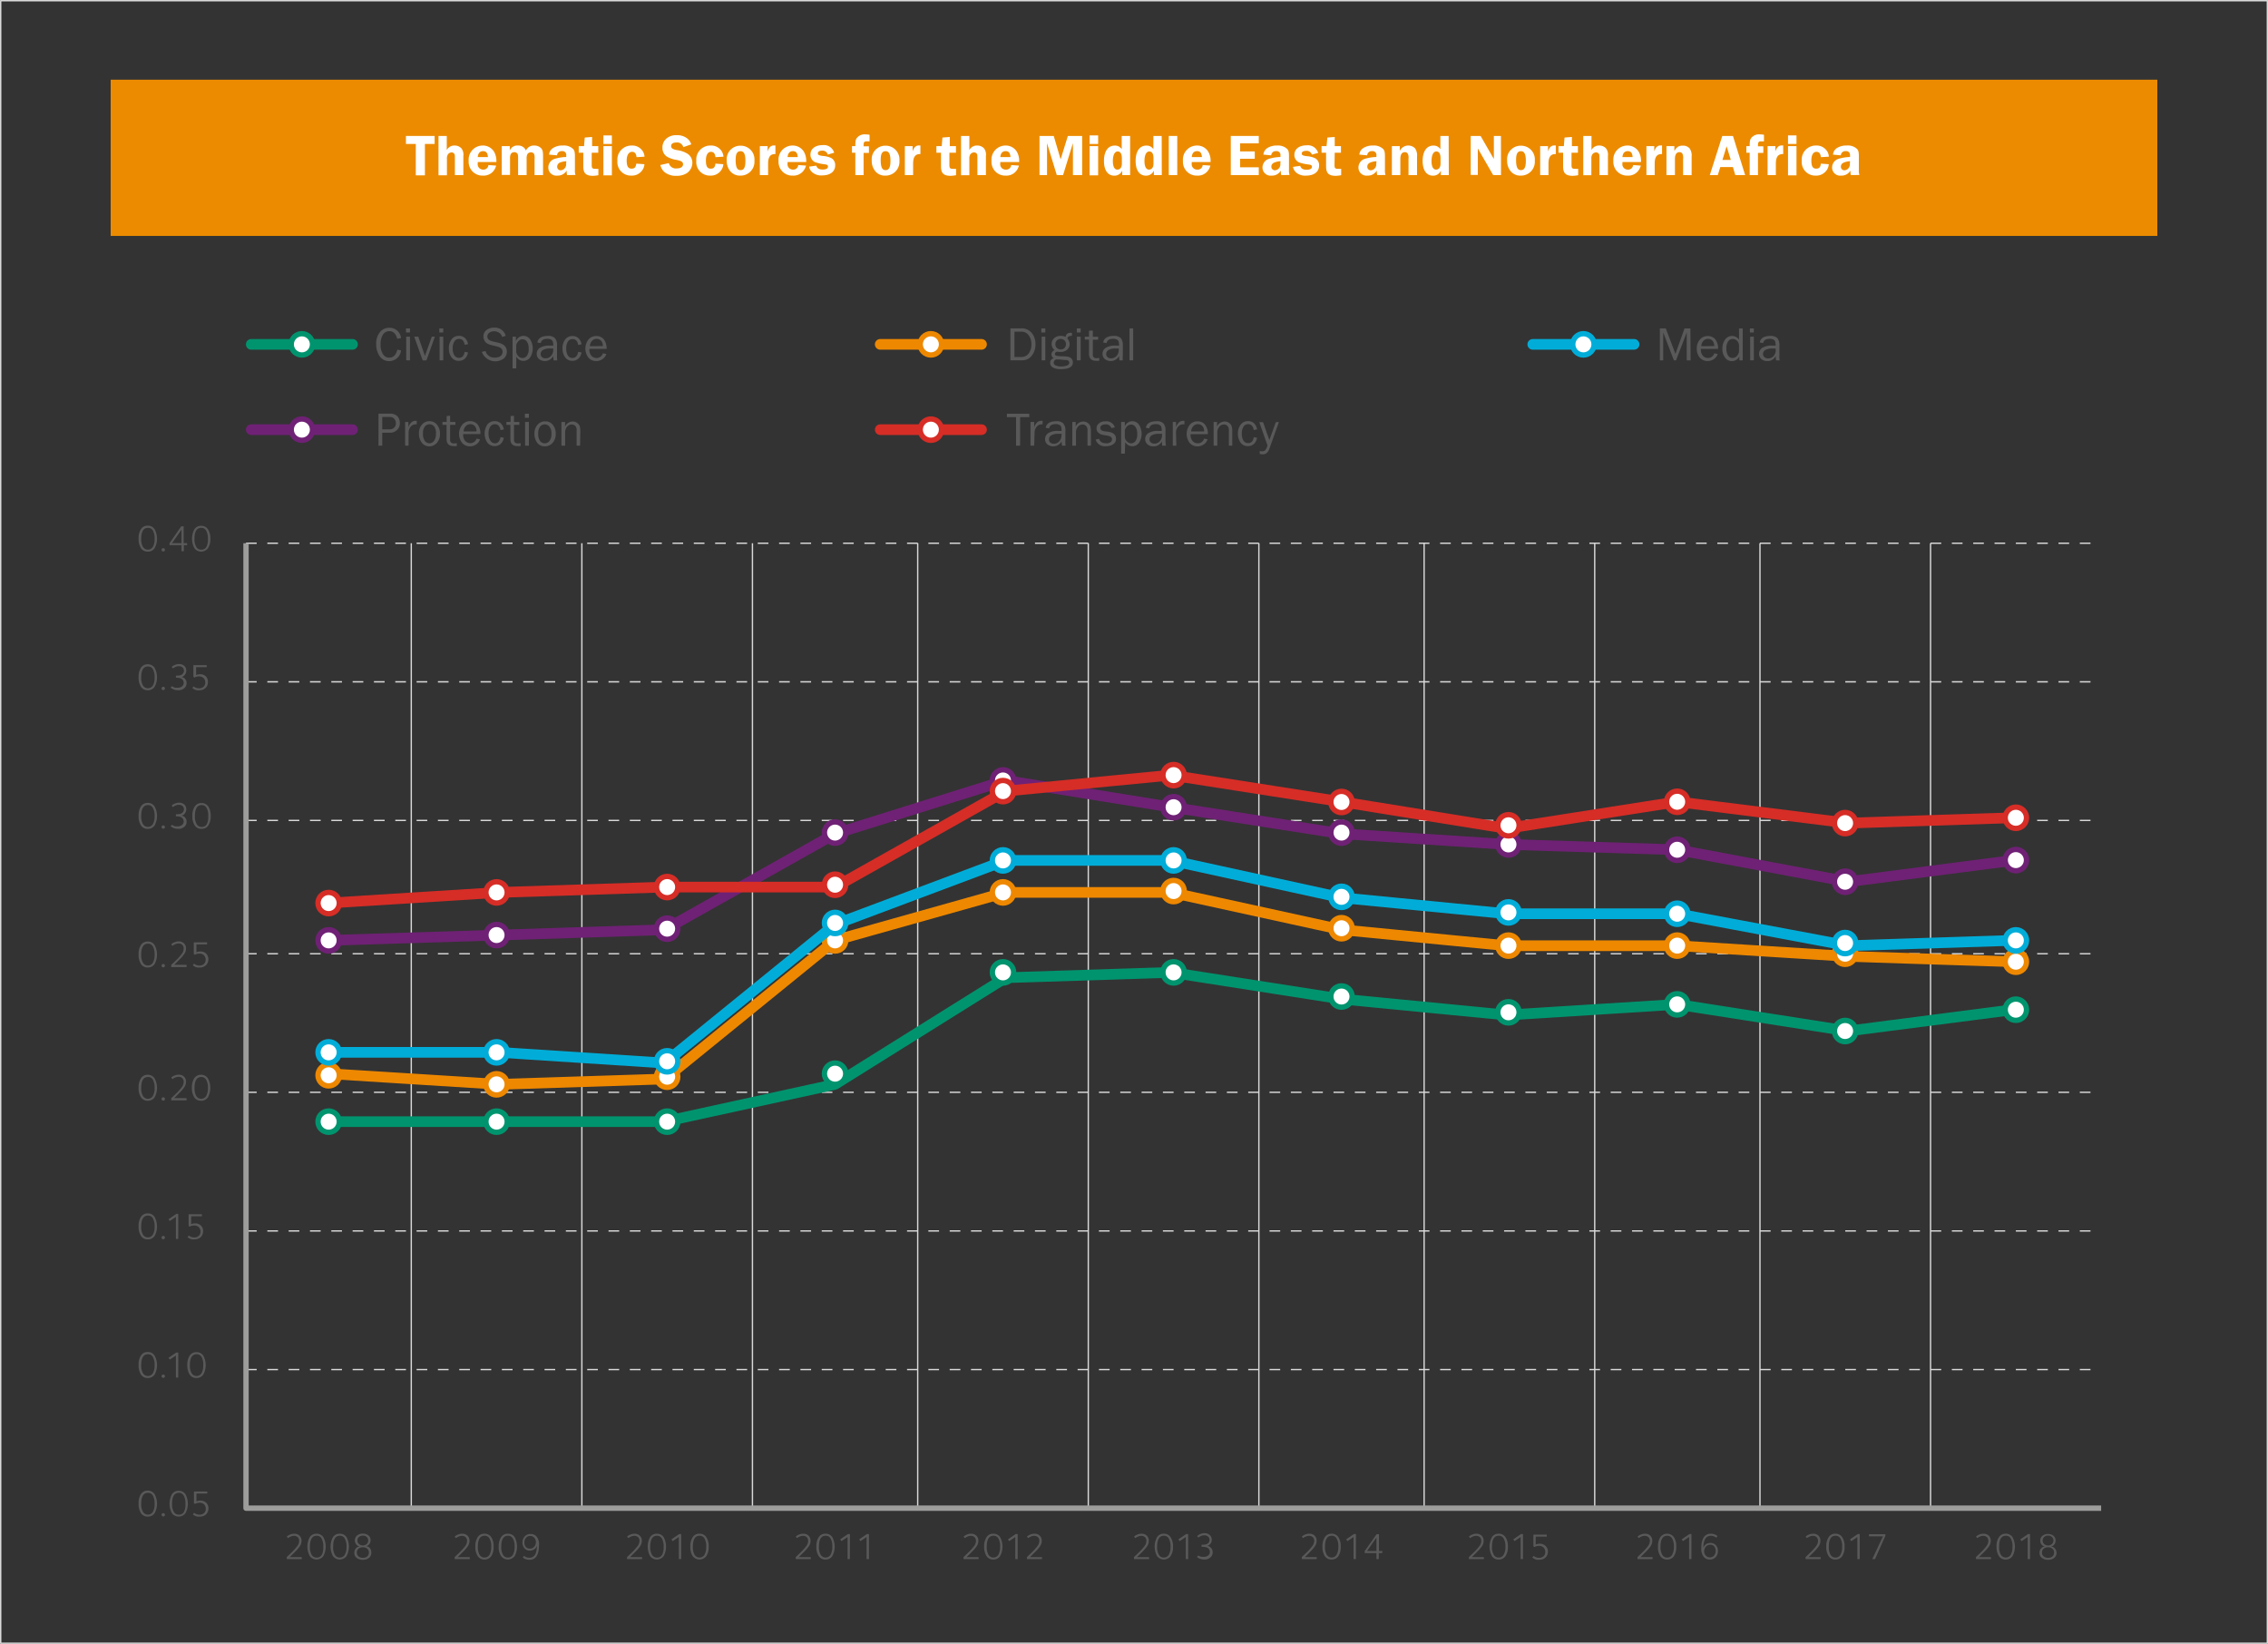 <?xml version="1.0" encoding="UTF-8"?> <svg xmlns="http://www.w3.org/2000/svg" viewBox="0 0 425.45 308.34"><rect x="0" y="0" width="425.45" height="308.34" fill="#333333" stroke="none"/><defs><style>.cls-1,.cls-11,.cls-15,.cls-16,.cls-17,.cls-18,.cls-4,.cls-7,.cls-9{fill:none;}.cls-1,.cls-15,.cls-16{stroke:#d9d9d9;}.cls-1,.cls-10,.cls-11,.cls-12,.cls-13,.cls-14,.cls-15,.cls-16,.cls-17,.cls-18,.cls-4,.cls-5,.cls-7,.cls-8,.cls-9{stroke-linejoin:round;}.cls-1{stroke-width:0.26px;}.cls-2{fill:#ec8b00;}.cls-10,.cls-12,.cls-13,.cls-14,.cls-3,.cls-5,.cls-8{fill:#fff;}.cls-4,.cls-5{stroke:#00946e;}.cls-11,.cls-13,.cls-18,.cls-4,.cls-7,.cls-9{stroke-linecap:round;stroke-width:2px;}.cls-6{fill:#595959;}.cls-7,.cls-8{stroke:#e80;}.cls-10,.cls-9{stroke:#6f2175;}.cls-11,.cls-12{stroke:#d62d26;}.cls-13,.cls-14,.cls-18{stroke:#01add8;}.cls-15,.cls-16{stroke-width:0.25px;}.cls-15{stroke-dasharray:2 2;}.cls-17{stroke:#9d9d9c;}</style></defs><title>2Asset 83</title><g id="Layer_2" data-name="Layer 2"><g id="Layer_1-2" data-name="Layer 1"><rect class="cls-1" x="0.13" y="0.13" width="425.2" height="308.09"></rect><rect class="cls-2" x="20.76" y="14.95" width="383.93" height="29.3"></rect><path class="cls-3" d="M81.53,27H79.71v5.89H78V27H76.15V25.5h5.38Z"></path><path class="cls-3" d="M83.81,28.15a1.57,1.57,0,0,1,1.48-.85,1.69,1.69,0,0,1,1.27.53,1.93,1.93,0,0,1,.36,1.42v3.59H85.33V29.78c0-.67,0-.85-.18-1a.55.55,0,0,0-.45-.19A.88.88,0,0,0,84,29a1.44,1.44,0,0,0-.16.82v3.06H82.26V25.5h1.55Z"></path><path class="cls-3" d="M89.62,30.39c0,.09,0,.21,0,.26a1,1,0,0,0,1,1.16.92.92,0,0,0,1-.85l1.45.1a2.6,2.6,0,0,1-.62,1.15,2.38,2.38,0,0,1-1.85.73,2.58,2.58,0,0,1-2.68-2.77,2.63,2.63,0,0,1,2.62-2.87,2.44,2.44,0,0,1,2.13,1.14,3.5,3.5,0,0,1,.44,1.95Zm1.91-.93c-.06-.78-.33-1.11-.91-1.11s-.92.35-1,1.11Z"></path><path class="cls-3" d="M100.28,32.84v-3a2.41,2.41,0,0,0-.08-.93.6.6,0,0,0-.61-.33.75.75,0,0,0-.68.38,2,2,0,0,0-.12.88v3h-1.6v-3c0-.63,0-.79-.12-1a.65.65,0,0,0-.59-.29.72.72,0,0,0-.68.39,1.78,1.78,0,0,0-.12.87v3H94.12V27.41h1.51v.83a1.49,1.49,0,0,1,1.53-.94,1.51,1.51,0,0,1,1.5.94,1.6,1.6,0,0,1,1.57-.94,1.78,1.78,0,0,1,1.23.45c.32.32.41.65.41,1.56v3.53Z"></path><path class="cls-3" d="M106.37,32.84a3.2,3.2,0,0,1-.07-.71,1,1,0,0,1,0-.14,1.9,1.9,0,0,1-1.74.95,1.51,1.51,0,0,1-1.7-1.51,1.68,1.68,0,0,1,1.21-1.64,8.08,8.08,0,0,1,2.15-.34v-.31a.7.7,0,0,0-.8-.79.83.83,0,0,0-.92.79L103,29a1.64,1.64,0,0,1,.62-1.15,3.16,3.16,0,0,1,1.93-.55,2.52,2.52,0,0,1,2,.68c.23.3.3.59.3,1.39v2.45a2.85,2.85,0,0,0,.1,1Zm-.14-2.6a3.58,3.58,0,0,0-1,.19.86.86,0,0,0-.71.82.65.65,0,0,0,.68.69,1.1,1.1,0,0,0,1-1.21Z"></path><path class="cls-3" d="M111,30.94c0,.62.12.73.74.73a5.08,5.08,0,0,0,.51,0v1.19a6.56,6.56,0,0,1-1,.12c-1.33,0-1.83-.48-1.83-1.77V28.65h-.86V27.41h1l.13-1.61,1.38-.11v1.72h1.16v1.24H111Z"></path><path class="cls-3" d="M114.78,27h-1.59v-1.6h1.59Zm0,5.89h-1.59V27.41h1.59Z"></path><path class="cls-3" d="M120.88,30.8a2.08,2.08,0,0,1-.46,1.22,2.36,2.36,0,0,1-2,.92,2.54,2.54,0,0,1-2.6-2.78,2.63,2.63,0,0,1,2.69-2.86,2.3,2.3,0,0,1,1.83.76,2.1,2.1,0,0,1,.56,1.33l-1.49.09c-.08-.68-.33-1-.85-1s-1,.51-1,1.61.27,1.54.91,1.54.79-.3.89-.94Z"></path><path class="cls-3" d="M128.18,27.6a1.17,1.17,0,0,0-1.28-.87c-.64,0-1,.24-1,.65s.26.61,1.06.77a5,5,0,0,1,1.92.63,2,2,0,0,1,1,1.73,2.39,2.39,0,0,1-1.08,2,3.62,3.62,0,0,1-1.94.47,3.36,3.36,0,0,1-2.1-.62,2.41,2.41,0,0,1-.88-1.41l1.58-.36a1.36,1.36,0,0,0,1.49,1c.73,0,1.18-.3,1.18-.77s-.3-.64-1.28-.84a4.83,4.83,0,0,1-1.69-.57,1.88,1.88,0,0,1-.89-1.67A2.17,2.17,0,0,1,125,26a2.73,2.73,0,0,1,1.93-.64,3,3,0,0,1,1.92.56,2.22,2.22,0,0,1,.82,1.16Z"></path><path class="cls-3" d="M135.69,30.8a2.15,2.15,0,0,1-.47,1.22,2.36,2.36,0,0,1-2,.92,2.54,2.54,0,0,1-2.6-2.78,2.63,2.63,0,0,1,2.69-2.86,2.32,2.32,0,0,1,1.84.76,2.16,2.16,0,0,1,.56,1.33l-1.5.09c-.08-.68-.33-1-.85-1s-.94.51-.94,1.61.26,1.54.9,1.54.79-.3.89-.94Z"></path><path class="cls-3" d="M141.52,30.14a2.59,2.59,0,0,1-2.63,2.8,2.33,2.33,0,0,1-1.89-.82,3,3,0,0,1-.67-2,2.54,2.54,0,0,1,2.56-2.79A2.57,2.57,0,0,1,141.52,30.14ZM138,30c0,1.35.27,1.91.92,1.91s.91-.53.91-1.73-.25-1.82-.9-1.82S138,28.83,138,30Z"></path><path class="cls-3" d="M142.54,32.84V27.41H144v1c.23-.77.61-1.13,1.18-1.13l.28,0V28.9h-.15c-.81,0-1.22.58-1.22,1.73v2.22Z"></path><path class="cls-3" d="M147.74,30.39c0,.09,0,.21,0,.26a1,1,0,0,0,1,1.16.92.92,0,0,0,1-.85l1.46.1a2.61,2.61,0,0,1-.63,1.15,2.38,2.38,0,0,1-1.85.73,2.57,2.57,0,0,1-2.67-2.77,2.62,2.62,0,0,1,2.61-2.87,2.44,2.44,0,0,1,2.13,1.14,3.42,3.42,0,0,1,.44,1.95Zm1.91-.93c-.06-.78-.33-1.11-.91-1.11s-.92.35-1,1.11Z"></path><path class="cls-3" d="M155.28,29a1,1,0,0,0-1.06-.74c-.49,0-.8.19-.8.49s.2.41.91.5a4.38,4.38,0,0,1,1.65.42,1.49,1.49,0,0,1,.69,1.35c0,1.16-.93,1.88-2.44,1.88a2.54,2.54,0,0,1-1.92-.64,1.71,1.71,0,0,1-.53-1l1.35-.19c.13.49.52.73,1.19.73s1-.22,1-.54-.18-.38-.61-.44a8.6,8.6,0,0,1-1.84-.41,1.54,1.54,0,0,1-.84-1.41c0-1.09.9-1.78,2.3-1.78a2,2,0,0,1,2.15,1.42Z"></path><path class="cls-3" d="M162,32.84h-1.55V28.65h-.63V27.41h.63c0-.92.05-1.16.24-1.47a1.84,1.84,0,0,1,1.68-.73,3.84,3.84,0,0,1,.75.07v1.23l-.55,0c-.44,0-.57.17-.57.72v.21h1v1.24h-1Z"></path><path class="cls-3" d="M168.72,30.14a2.59,2.59,0,0,1-2.63,2.8,2.31,2.31,0,0,1-1.89-.82,3,3,0,0,1-.67-2,2.54,2.54,0,0,1,2.56-2.79A2.57,2.57,0,0,1,168.72,30.14ZM165.21,30c0,1.35.27,1.91.91,1.91s.92-.53.92-1.73-.25-1.82-.9-1.82S165.21,28.83,165.21,30Z"></path><path class="cls-3" d="M169.74,32.84V27.41h1.46v1c.23-.77.6-1.13,1.17-1.13l.29,0V28.9h-.15c-.82,0-1.22.58-1.22,1.73v2.22Z"></path><path class="cls-3" d="M178.1,30.94c0,.62.12.73.74.73a5.08,5.08,0,0,0,.51,0v1.19a6.56,6.56,0,0,1-1,.12c-1.33,0-1.83-.48-1.83-1.77V28.65h-.86V27.41h1l.13-1.61,1.38-.11v1.72h1.16v1.24H178.1Z"></path><path class="cls-3" d="M181.84,28.15a1.56,1.56,0,0,1,1.48-.85,1.69,1.69,0,0,1,1.27.53,1.93,1.93,0,0,1,.36,1.42v3.59h-1.6V29.78c0-.67,0-.85-.17-1a.57.57,0,0,0-.45-.19.87.87,0,0,0-.73.4,1.44,1.44,0,0,0-.16.82v3.06h-1.56V25.5h1.56Z"></path><path class="cls-3" d="M187.64,30.39c0,.09,0,.21,0,.26a1,1,0,0,0,1.05,1.16.92.92,0,0,0,1-.85l1.45.1a2.61,2.61,0,0,1-.63,1.15,2.35,2.35,0,0,1-1.85.73A2.57,2.57,0,0,1,186,30.17a2.63,2.63,0,0,1,2.62-2.87,2.42,2.42,0,0,1,2.12,1.14,3.42,3.42,0,0,1,.44,1.95Zm1.92-.93c-.07-.78-.33-1.11-.91-1.11s-.93.35-1,1.11Z"></path><path class="cls-3" d="M196.41,26.85v6H195V25.5h2.67l1.29,4.39,1.36-4.39H203v7.34h-1.73v-6l-1.85,6h-1.18Z"></path><path class="cls-3" d="M206,27h-1.6v-1.6H206Zm0,5.89h-1.6V27.41H206Z"></path><path class="cls-3" d="M212,32.84h-1.48V32a1.57,1.57,0,0,1-1.49.95c-1.21,0-1.94-1-1.94-2.76s.73-2.88,2-2.88a1.45,1.45,0,0,1,1.33.68V25.5H212Zm-1.55-3.15c0-.85-.28-1.28-.79-1.28s-.9.6-.9,1.8c0,1,.29,1.6.84,1.6s.85-.45.85-1.11Z"></path><path class="cls-3" d="M217.94,32.84h-1.49V32a1.56,1.56,0,0,1-1.48.95c-1.21,0-1.94-1-1.94-2.76s.73-2.88,2-2.88a1.45,1.45,0,0,1,1.33.68V25.5h1.56Zm-1.56-3.15c0-.85-.27-1.28-.79-1.28s-.9.6-.9,1.8c0,1,.3,1.6.85,1.6s.84-.45.84-1.11Z"></path><path class="cls-3" d="M219.25,25.5h1.59v7.34h-1.59Z"></path><path class="cls-3" d="M223.56,30.39a1.33,1.33,0,0,0,0,.26,1,1,0,0,0,1.05,1.16.92.92,0,0,0,1-.85l1.45.1a2.61,2.61,0,0,1-.63,1.15,2.35,2.35,0,0,1-1.84.73,2.58,2.58,0,0,1-2.68-2.77,2.63,2.63,0,0,1,2.62-2.87,2.42,2.42,0,0,1,2.12,1.14,3.42,3.42,0,0,1,.44,1.95Zm1.91-.93c-.07-.78-.33-1.11-.91-1.11s-.93.35-1,1.11Z"></path><path class="cls-3" d="M232.63,26.89V28.4h2.75v1.38h-2.75v1.6h3.5v1.46h-5.25V25.5h5.25v1.39Z"></path><path class="cls-3" d="M240.35,32.84a2.75,2.75,0,0,1-.08-.71,1,1,0,0,1,0-.14,1.88,1.88,0,0,1-1.74.95,1.51,1.51,0,0,1-1.7-1.51,1.7,1.7,0,0,1,1.21-1.64,8.18,8.18,0,0,1,2.16-.34v-.31a.71.71,0,0,0-.81-.79.83.83,0,0,0-.92.79L237,29a1.67,1.67,0,0,1,.62-1.15,3.19,3.19,0,0,1,1.94-.55,2.5,2.5,0,0,1,1.94.68c.24.3.3.59.3,1.39v2.45a2.85,2.85,0,0,0,.1,1Zm-.14-2.6a3.42,3.42,0,0,0-1,.19c-.47.15-.72.43-.72.82a.66.66,0,0,0,.69.69,1.1,1.1,0,0,0,1-1.21Z"></path><path class="cls-3" d="M246.09,29A1,1,0,0,0,245,28.3c-.5,0-.81.19-.81.49s.2.41.92.5a4.44,4.44,0,0,1,1.65.42,1.49,1.49,0,0,1,.69,1.35c0,1.16-.94,1.88-2.44,1.88a2.58,2.58,0,0,1-1.93-.64,1.84,1.84,0,0,1-.53-1l1.36-.19c.13.49.51.73,1.19.73s1-.22,1-.54-.17-.38-.6-.44a8.45,8.45,0,0,1-1.84-.41,1.53,1.53,0,0,1-.85-1.41c0-1.09.91-1.78,2.3-1.78a2,2,0,0,1,2.16,1.42Z"></path><path class="cls-3" d="M250.34,30.94c0,.62.12.73.75.73a5,5,0,0,0,.5,0v1.19a6.56,6.56,0,0,1-1,.12c-1.33,0-1.83-.48-1.83-1.77V28.65h-.85V27.41h.94L249,25.8l1.38-.11v1.72h1.17v1.24h-1.17Z"></path><path class="cls-3" d="M258.35,32.84a2.75,2.75,0,0,1-.08-.71,1,1,0,0,1,0-.14,1.9,1.9,0,0,1-1.74.95,1.51,1.51,0,0,1-1.7-1.51,1.7,1.7,0,0,1,1.21-1.64,8.09,8.09,0,0,1,2.16-.34v-.31a.71.71,0,0,0-.81-.79.83.83,0,0,0-.92.79L255,29a1.64,1.64,0,0,1,.62-1.15,3.17,3.17,0,0,1,1.94-.55,2.5,2.5,0,0,1,1.94.68c.23.3.3.59.3,1.39v2.45a2.85,2.85,0,0,0,.1,1Zm-.14-2.6a3.42,3.42,0,0,0-1,.19c-.48.15-.72.43-.72.82a.65.65,0,0,0,.68.69,1.1,1.1,0,0,0,1-1.21Z"></path><path class="cls-3" d="M264.22,32.84V29.79a1.84,1.84,0,0,0-.1-.89.61.61,0,0,0-.58-.36c-.55,0-.85.44-.85,1.25v3.05H261.1V27.41h1.48v.91a1.77,1.77,0,0,1,2.87-.49,2.3,2.3,0,0,1,.37,1.53v3.48Z"></path><path class="cls-3" d="M271.78,32.84h-1.49V32a1.55,1.55,0,0,1-1.48.95c-1.21,0-1.94-1-1.94-2.76s.73-2.88,2-2.88a1.47,1.47,0,0,1,1.33.68V25.5h1.55Zm-1.55-3.15c0-.85-.28-1.28-.79-1.28s-.9.6-.9,1.8c0,1,.29,1.6.84,1.6s.85-.45.85-1.11Z"></path><path class="cls-3" d="M281.57,32.84H280.1l-2.88-5a1.55,1.55,0,0,1,0,.26c0,.16,0,.27,0,.31v4.4h-1.33V25.5h1.85l2.49,4.32c0-.24,0-.33,0-.48V25.5h1.33Z"></path><path class="cls-3" d="M287.91,30.14a2.59,2.59,0,0,1-2.63,2.8,2.31,2.31,0,0,1-1.89-.82,3,3,0,0,1-.67-2,2.54,2.54,0,0,1,2.56-2.79A2.57,2.57,0,0,1,287.91,30.14ZM284.4,30c0,1.35.27,1.91.91,1.91s.92-.53.92-1.73-.26-1.82-.9-1.82S284.4,28.83,284.4,30Z"></path><path class="cls-3" d="M288.92,32.84V27.41h1.47v1c.23-.77.6-1.13,1.17-1.13l.29,0V28.9h-.15c-.82,0-1.22.58-1.22,1.73v2.22Z"></path><path class="cls-3" d="M294.8,30.94c0,.62.12.73.75.73a5,5,0,0,0,.5,0v1.19a6.56,6.56,0,0,1-1,.12c-1.33,0-1.83-.48-1.83-1.77V28.65h-.86V27.41h1l.13-1.61,1.38-.11v1.72H296v1.24H294.8Z"></path><path class="cls-3" d="M298.54,28.15A1.56,1.56,0,0,1,300,27.3a1.69,1.69,0,0,1,1.27.53,1.93,1.93,0,0,1,.36,1.42v3.59h-1.59V29.78c0-.67,0-.85-.18-1a.55.55,0,0,0-.45-.19.88.88,0,0,0-.73.4,1.44,1.44,0,0,0-.16.82v3.06H297V25.5h1.55Z"></path><path class="cls-3" d="M304.35,30.39c0,.09,0,.21,0,.26a1,1,0,0,0,1,1.16.92.92,0,0,0,1-.85l1.45.1a2.61,2.61,0,0,1-.63,1.15,2.35,2.35,0,0,1-1.84.73,2.58,2.58,0,0,1-2.68-2.77,2.63,2.63,0,0,1,2.62-2.87,2.42,2.42,0,0,1,2.12,1.14,3.42,3.42,0,0,1,.44,1.95Zm1.91-.93c-.06-.78-.33-1.11-.91-1.11s-.93.35-1,1.11Z"></path><path class="cls-3" d="M308.85,32.84V27.41h1.47v1c.23-.77.6-1.13,1.17-1.13l.29,0V28.9h-.16c-.81,0-1.22.58-1.22,1.73v2.22Z"></path><path class="cls-3" d="M315.73,32.84V29.79a1.84,1.84,0,0,0-.1-.89.59.59,0,0,0-.58-.36c-.55,0-.85.44-.85,1.25v3.05h-1.59V27.41h1.48v.91c.47-.79.83-1,1.59-1a1.59,1.59,0,0,1,1.28.53,2.3,2.3,0,0,1,.37,1.53v3.48Z"></path><path class="cls-3" d="M327.37,32.84h-1.85l-.45-1.51h-2.36l-.47,1.51h-1.5l2.34-7.34h2ZM324.68,30l-.79-2.57L323.11,30Z"></path><path class="cls-3" d="M329.78,32.84h-1.56V28.65h-.62V27.41h.62c0-.92.06-1.16.25-1.47a1.84,1.84,0,0,1,1.68-.73,3.84,3.84,0,0,1,.75.07v1.23l-.55,0c-.44,0-.57.17-.57.72v.21h1v1.24h-1Z"></path><path class="cls-3" d="M331.58,32.84V27.41h1.47v1c.23-.77.6-1.13,1.17-1.13l.29,0V28.9h-.15c-.82,0-1.23.58-1.23,1.73v2.22Z"></path><path class="cls-3" d="M337,27h-1.59v-1.6H337Zm0,5.89h-1.59V27.41H337Z"></path><path class="cls-3" d="M343.05,30.8a2.08,2.08,0,0,1-.46,1.22,2.36,2.36,0,0,1-2,.92,2.54,2.54,0,0,1-2.6-2.78,2.63,2.63,0,0,1,2.69-2.86,2.3,2.3,0,0,1,1.83.76,2.05,2.05,0,0,1,.56,1.33l-1.49.09c-.08-.68-.33-1-.85-1s-.94.51-.94,1.61.26,1.54.9,1.54.79-.3.89-.94Z"></path><path class="cls-3" d="M347.2,32.84a2.75,2.75,0,0,1-.08-.71,1,1,0,0,1,0-.14,1.9,1.9,0,0,1-1.74.95,1.51,1.51,0,0,1-1.7-1.51,1.7,1.7,0,0,1,1.21-1.64,8.08,8.08,0,0,1,2.15-.34v-.31a.7.7,0,0,0-.8-.79.83.83,0,0,0-.92.79L343.85,29a1.64,1.64,0,0,1,.62-1.15,3.16,3.16,0,0,1,1.93-.55,2.5,2.5,0,0,1,2,.68c.23.3.3.59.3,1.39v2.45a2.85,2.85,0,0,0,.1,1Zm-.15-2.6a3.41,3.41,0,0,0-1,.19c-.48.15-.72.43-.72.82a.65.65,0,0,0,.68.69,1.1,1.1,0,0,0,1-1.21Z"></path><line class="cls-4" x1="47.13" y1="64.59" x2="66.13" y2="64.59"></line><circle class="cls-5" cx="56.63" cy="64.59" r="2"></circle><path class="cls-6" d="M74.54,65.58l.69.15a2.22,2.22,0,0,1-2.23,2,2.07,2.07,0,0,1-1.78-.92,3.86,3.86,0,0,1-.65-2.26,3.39,3.39,0,0,1,.68-2.23,2.2,2.2,0,0,1,1.81-.84,2.15,2.15,0,0,1,2.17,1.93l-.71.14c-.26-.95-.74-1.43-1.46-1.43a1.41,1.41,0,0,0-1.24.67,3.37,3.37,0,0,0-.43,1.86,3.09,3.09,0,0,0,.45,1.77,1.34,1.34,0,0,0,1.18.67C73.79,67.08,74.29,66.58,74.54,65.58Z"></path><path class="cls-6" d="M76.91,61.6v.76h-.75V61.6Zm0,1.55v4.44H76.2V63.15Z"></path><path class="cls-6" d="M81.58,63.15,80,67.59h-.71l-1.59-4.44h.77l1.24,3.61L81,63.15Z"></path><path class="cls-6" d="M83.15,61.6v.76h-.74V61.6Zm0,1.55v4.44h-.69V63.15Z"></path><path class="cls-6" d="M87.17,66l.62.11a2,2,0,0,1-.58,1.15,1.6,1.6,0,0,1-1.13.42,1.62,1.62,0,0,1-1.4-.68,2.77,2.77,0,0,1-.48-1.65,2.72,2.72,0,0,1,.51-1.69A1.63,1.63,0,0,1,86.09,63a1.61,1.61,0,0,1,1.16.43,2,2,0,0,1,.54,1.12l-.62.12c-.12-.73-.47-1.1-1.06-1.1a1,1,0,0,0-.88.49,2.35,2.35,0,0,0-.31,1.26,2.43,2.43,0,0,0,.31,1.32,1,1,0,0,0,.86.48Q86.95,67.15,87.17,66Z"></path><path class="cls-6" d="M90.39,66l.68-.16a1.69,1.69,0,0,0,1.77,1.23,1.64,1.64,0,0,0,1.07-.3,1,1,0,0,0,.36-.81.78.78,0,0,0-.27-.62,1.55,1.55,0,0,0-.64-.32l-1.2-.3a2.88,2.88,0,0,1-.76-.29,1.26,1.26,0,0,1-.5-.52,1.52,1.52,0,0,1-.21-.8,1.45,1.45,0,0,1,.57-1.2,2.24,2.24,0,0,1,1.45-.45A2.07,2.07,0,0,1,94.86,63l-.68.2a1.21,1.21,0,0,0-.56-.79,1.74,1.74,0,0,0-.94-.27,1.46,1.46,0,0,0-.87.26.83.83,0,0,0-.39.73c0,.45.33.75,1,.91l1.12.26c1,.24,1.54.8,1.54,1.66a1.68,1.68,0,0,1-.58,1.29A2.68,2.68,0,0,1,90.39,66Z"></path><path class="cls-6" d="M96.84,69.09h-.69V63.15h.63V64a1.5,1.5,0,0,1,1.4-1,1.52,1.52,0,0,1,1.27.66,3.18,3.18,0,0,1,0,3.39,1.55,1.55,0,0,1-1.27.64,1.48,1.48,0,0,1-1.32-.8Zm0-4.36V66a1.37,1.37,0,0,0,.43.83,1.1,1.1,0,0,0,.75.33,1.06,1.06,0,0,0,.8-.4,2,2,0,0,0,.35-1.37,2.24,2.24,0,0,0-.31-1.29,1,1,0,0,0-.84-.46,1,1,0,0,0-.74.32A1.6,1.6,0,0,0,96.84,64.73Z"></path><path class="cls-6" d="M104.54,67.59h-.68a7.85,7.85,0,0,1-.08-.8,1.79,1.79,0,0,1-2.7.53,1.27,1.27,0,0,1-.4-.95,1.34,1.34,0,0,1,.57-1.11,3.29,3.29,0,0,1,1.94-.43l.59,0a2.8,2.8,0,0,0-.08-.77.68.68,0,0,0-.34-.37,1.43,1.43,0,0,0-.7-.14c-.7,0-1.11.26-1.22.8l-.64-.11c.16-.82.81-1.23,2-1.23a1.73,1.73,0,0,1,1.3.41,2,2,0,0,1,.39,1.41v1.88A3.79,3.79,0,0,0,104.54,67.59Zm-.76-2.22-.64,0a2.47,2.47,0,0,0-1.27.27.86.86,0,0,0-.45.78.76.76,0,0,0,.24.56,1,1,0,0,0,.71.23,1.32,1.32,0,0,0,1-.46,1.55,1.55,0,0,0,.4-1.07C103.79,65.58,103.79,65.49,103.78,65.37Z"></path><path class="cls-6" d="M108.46,66l.63.11a2,2,0,0,1-.59,1.15,1.6,1.6,0,0,1-1.13.42A1.62,1.62,0,0,1,106,67a2.77,2.77,0,0,1-.48-1.65A2.72,2.72,0,0,1,106,63.7a1.66,1.66,0,0,1,1.38-.67,1.59,1.59,0,0,1,1.16.43,2,2,0,0,1,.55,1.12l-.63.12c-.11-.73-.47-1.1-1.06-1.1a1,1,0,0,0-.88.49,2.35,2.35,0,0,0-.3,1.26,2.43,2.43,0,0,0,.3,1.32,1,1,0,0,0,.86.48Q108.24,67.15,108.46,66Z"></path><path class="cls-6" d="M113.1,66.27l.64.13a1.79,1.79,0,0,1-.69.94,2,2,0,0,1-1.2.38,1.89,1.89,0,0,1-1.47-.64,2.81,2.81,0,0,1,0-3.39,1.88,1.88,0,0,1,1.47-.66,1.77,1.77,0,0,1,1.4.6,2.77,2.77,0,0,1,.54,1.81h-3.22a1.7,1.7,0,0,0,.42,1.35,1.36,1.36,0,0,0,.89.36A1.24,1.24,0,0,0,113.1,66.27Zm0-1.35a1.89,1.89,0,0,0-.13-.66,1.08,1.08,0,0,0-.38-.5,1.1,1.1,0,0,0-.66-.2,1.16,1.16,0,0,0-.87.37,1.51,1.51,0,0,0-.4,1Z"></path><line class="cls-7" x1="165.12" y1="64.59" x2="184.12" y2="64.59"></line><circle class="cls-8" cx="174.62" cy="64.59" r="2"></circle><path class="cls-6" d="M189.54,67.59v-6h2a2.42,2.42,0,0,1,2,.86,3.24,3.24,0,0,1,.7,2.12,3.33,3.33,0,0,1-.69,2.14,2.14,2.14,0,0,1-1.75.87Zm.76-.63h1.21a1.73,1.73,0,0,0,1.47-.67,2.89,2.89,0,0,0,.5-1.76,2.77,2.77,0,0,0-.48-1.6,1.66,1.66,0,0,0-1.49-.71H190.3Z"></path><path class="cls-6" d="M196.09,61.6v.76h-.75V61.6Zm0,1.55v4.44h-.69V63.15Z"></path><path class="cls-6" d="M201.08,62.46V63a1.23,1.23,0,0,0-.63.11.57.57,0,0,0-.22.4,1.56,1.56,0,0,1,.43,1.07,1.41,1.41,0,0,1-.46,1,1.76,1.76,0,0,1-1.25.43,1.32,1.32,0,0,1-.3,0l-.31-.05a.5.5,0,0,0-.28.12.34.34,0,0,0-.17.3.33.33,0,0,0,.24.34,5.14,5.14,0,0,0,1.14.1,7.58,7.58,0,0,1,1.12.1,1.26,1.26,0,0,1,.62.36,1,1,0,0,1,.25.69c0,.84-.75,1.27-2.24,1.27a2.9,2.9,0,0,1-1.54-.32,1,1,0,0,1-.49-.85.9.9,0,0,1,.68-.89.83.83,0,0,1-.43-.72.85.85,0,0,1,.61-.78,1.45,1.45,0,0,1-.57-1.18,1.36,1.36,0,0,1,.49-1.08A1.79,1.79,0,0,1,199,63a2.28,2.28,0,0,1,.91.19.82.82,0,0,1,.3-.6,1.29,1.29,0,0,1,.73-.17Zm-2.93,4.95a.67.67,0,0,0-.49.61.58.58,0,0,0,.4.53,2.42,2.42,0,0,0,1,.19,3.5,3.5,0,0,0,1.05-.16c.32-.11.47-.29.47-.55a.44.44,0,0,0-.14-.34.7.7,0,0,0-.38-.16c-.16,0-.45,0-.85-.06S198.38,67.44,198.15,67.41Zm.82-1.87a1,1,0,0,0,.72-.27,1,1,0,0,0,.27-.7.94.94,0,0,0-.28-.72,1,1,0,0,0-.7-.28,1,1,0,0,0-.69.26.9.9,0,0,0-.31.74.91.91,0,0,0,.28.7A1,1,0,0,0,199,65.54Z"></path><path class="cls-6" d="M202.72,61.6v.76H202V61.6Zm0,1.55v4.44H202V63.15Z"></path><path class="cls-6" d="M206.2,67.12v.55a5.27,5.27,0,0,1-.63,0q-1.29,0-1.29-1.35V63.69h-.79v-.54h.79l0-1.11L205,62v1.17h1v.54h-1v2.8a.62.62,0,0,0,.71.68A2.71,2.71,0,0,0,206.2,67.12Z"></path><path class="cls-6" d="M210.63,67.59H210a7.85,7.85,0,0,1-.08-.8,1.79,1.79,0,0,1-2.7.53,1.27,1.27,0,0,1-.4-.95,1.34,1.34,0,0,1,.57-1.11,3.29,3.29,0,0,1,1.94-.43l.59,0a2.8,2.8,0,0,0-.08-.77.68.68,0,0,0-.34-.37,1.43,1.43,0,0,0-.7-.14c-.7,0-1.11.26-1.22.8l-.64-.11c.16-.82.81-1.23,2-1.23a1.77,1.77,0,0,1,1.31.41,2.07,2.07,0,0,1,.38,1.41v1.88A3.79,3.79,0,0,0,210.63,67.59Zm-.76-2.22-.64,0a2.5,2.5,0,0,0-1.27.27.86.86,0,0,0-.45.78.76.76,0,0,0,.24.56,1,1,0,0,0,.71.23,1.32,1.32,0,0,0,1-.46,1.55,1.55,0,0,0,.4-1.07C209.88,65.58,209.88,65.49,209.87,65.37Z"></path><path class="cls-6" d="M212.57,67.59h-.69v-6h.69Z"></path><line class="cls-9" x1="47.13" y1="80.59" x2="66.13" y2="80.59"></line><circle class="cls-10" cx="56.63" cy="80.59" r="2"></circle><path class="cls-6" d="M71.7,83.59H71v-6h2.12a1.88,1.88,0,0,1,1.48.54A1.84,1.84,0,0,1,75,79.37a1.68,1.68,0,0,1-.52,1.28,1.82,1.82,0,0,1-1.35.51H71.7Zm0-3.06h1.38a1.2,1.2,0,0,0,.86-.31,1.18,1.18,0,0,0,.32-.85,1.27,1.27,0,0,0-.29-.8,1,1,0,0,0-.84-.35H71.7Z"></path><path class="cls-6" d="M76.64,83.59H76V79.15h.61v1a2.17,2.17,0,0,1,.64-1,1.24,1.24,0,0,1,.66-.22l.27,0v.66H78a1.21,1.21,0,0,0-.95.43,1.73,1.73,0,0,0-.4,1.12Z"></path><path class="cls-6" d="M80.53,83.72A1.7,1.7,0,0,1,79.1,83a2.71,2.71,0,0,1-.51-1.68,2.42,2.42,0,0,1,.57-1.69A1.86,1.86,0,0,1,80.6,79,1.72,1.72,0,0,1,82,79.7a2.55,2.55,0,0,1,.54,1.66,2.5,2.5,0,0,1-.58,1.7A1.85,1.85,0,0,1,80.53,83.72Zm0-.57a1.09,1.09,0,0,0,.88-.44,2.09,2.09,0,0,0,.36-1.35A2,2,0,0,0,81.45,80a1.14,1.14,0,0,0-.88-.42,1.11,1.11,0,0,0-.87.42,2,2,0,0,0-.35,1.33,2.12,2.12,0,0,0,.35,1.38A1.11,1.11,0,0,0,80.58,83.15Z"></path><path class="cls-6" d="M85.69,83.12v.55a5.27,5.27,0,0,1-.63,0q-1.29,0-1.29-1.35V79.69H83v-.54h.79l0-1.11.64-.06v1.17h1v.54h-1v2.8c0,.45.24.68.72.68A2.68,2.68,0,0,0,85.69,83.12Z"></path><path class="cls-6" d="M89.4,82.27l.64.13a1.72,1.72,0,0,1-.68.94,2,2,0,0,1-1.2.38,1.87,1.87,0,0,1-1.47-.64,2.77,2.77,0,0,1,0-3.39A1.88,1.88,0,0,1,88.18,79a1.79,1.79,0,0,1,1.4.6,2.77,2.77,0,0,1,.54,1.81H86.89a1.7,1.7,0,0,0,.42,1.35,1.38,1.38,0,0,0,.9.36A1.22,1.22,0,0,0,89.4,82.27Zm0-1.35a1.69,1.69,0,0,0-.12-.66,1.18,1.18,0,0,0-.39-.5,1.09,1.09,0,0,0-.65-.2,1.14,1.14,0,0,0-.87.37,1.52,1.52,0,0,0-.41,1Z"></path><path class="cls-6" d="M93.89,82l.62.11a2,2,0,0,1-.58,1.15A1.76,1.76,0,0,1,91.4,83a3.09,3.09,0,0,1,0-3.34A1.67,1.67,0,0,1,92.81,79a1.61,1.61,0,0,1,1.16.43,2,2,0,0,1,.54,1.12l-.62.12c-.12-.73-.47-1.1-1.06-1.1a1,1,0,0,0-.88.49,2.26,2.26,0,0,0-.31,1.26A2.34,2.34,0,0,0,92,82.67a1,1,0,0,0,.85.48C93.37,83.15,93.74,82.78,93.89,82Z"></path><path class="cls-6" d="M97.66,83.12v.55a5.27,5.27,0,0,1-.63,0q-1.29,0-1.29-1.35V79.69H95v-.54h.78l0-1.11.64-.06v1.17h1v.54h-1v2.8c0,.45.24.68.72.68A2.62,2.62,0,0,0,97.66,83.12Z"></path><path class="cls-6" d="M99.21,77.6v.76h-.74V77.6Zm0,1.55v4.44H98.5V79.15Z"></path><path class="cls-6" d="M102.2,83.72a1.7,1.7,0,0,1-1.43-.68,2.71,2.71,0,0,1-.51-1.68,2.38,2.38,0,0,1,.58-1.69,1.83,1.83,0,0,1,1.43-.64,1.75,1.75,0,0,1,1.45.67,2.6,2.6,0,0,1,.53,1.66,2.45,2.45,0,0,1-.58,1.7A1.85,1.85,0,0,1,102.2,83.72Zm0-.57a1.09,1.09,0,0,0,.88-.44,2.09,2.09,0,0,0,.36-1.35,2,2,0,0,0-.37-1.34,1.14,1.14,0,0,0-.88-.42,1.11,1.11,0,0,0-.87.42,2,2,0,0,0-.35,1.33,2.12,2.12,0,0,0,.35,1.38A1.11,1.11,0,0,0,102.25,83.15Z"></path><path class="cls-6" d="M108.82,83.59h-.65V80.74a1.12,1.12,0,0,0-.26-.86.92.92,0,0,0-.65-.26,1.13,1.13,0,0,0-.89.43,1.65,1.65,0,0,0-.36,1.11v2.43h-.69V79.15H106V80a1.61,1.61,0,0,1,1.41-.94,1.38,1.38,0,0,1,.84.26,1.31,1.31,0,0,1,.48.58,3.4,3.4,0,0,1,.13,1.16Z"></path><line class="cls-11" x1="165.12" y1="80.59" x2="184.12" y2="80.59"></line><circle class="cls-12" cx="174.62" cy="80.59" r="2"></circle><path class="cls-6" d="M191.36,83.59h-.76V78.25h-1.72V77.6h4.2v.65h-1.72Z"></path><path class="cls-6" d="M194,83.59h-.69V79.15H194v1a2.26,2.26,0,0,1,.64-1,1.24,1.24,0,0,1,.66-.22l.28,0v.66h-.15a1.18,1.18,0,0,0-.94.43,1.68,1.68,0,0,0-.41,1.12Z"></path><path class="cls-6" d="M199.9,83.59h-.68a7.85,7.85,0,0,1-.08-.8,1.79,1.79,0,0,1-2.7.53,1.27,1.27,0,0,1-.4-.95,1.34,1.34,0,0,1,.57-1.11,3.29,3.29,0,0,1,1.94-.43l.59,0a2.8,2.8,0,0,0-.08-.77.66.66,0,0,0-.35-.37,1.36,1.36,0,0,0-.69-.14c-.7,0-1.11.26-1.22.8l-.64-.11c.16-.82.81-1.23,2-1.23a1.73,1.73,0,0,1,1.3.41,2,2,0,0,1,.39,1.41v1.88A3.79,3.79,0,0,0,199.9,83.59Zm-.76-2.22-.64,0a2.5,2.5,0,0,0-1.27.27.86.86,0,0,0-.45.78A.76.76,0,0,0,197,83a1,1,0,0,0,.71.23,1.32,1.32,0,0,0,1-.46,1.55,1.55,0,0,0,.4-1.07C199.15,81.58,199.15,81.49,199.14,81.37Z"></path><path class="cls-6" d="M204.65,83.59H204V80.74a1.12,1.12,0,0,0-.27-.86.92.92,0,0,0-.65-.26,1.11,1.11,0,0,0-.88.43,1.6,1.6,0,0,0-.36,1.11v2.43h-.69V79.15h.64V80a1.6,1.6,0,0,1,1.4-.94,1.38,1.38,0,0,1,.84.26,1.33,1.33,0,0,1,.49.58,3.76,3.76,0,0,1,.12,1.16Z"></path><path class="cls-6" d="M205.52,82.44l.66-.13c.15.56.61.84,1.39.84a1.3,1.3,0,0,0,.73-.2.61.61,0,0,0,.3-.54c0-.35-.25-.57-.76-.67l-.94-.17a1.7,1.7,0,0,1-.87-.42,1,1,0,0,1-.33-.81,1.16,1.16,0,0,1,.45-.93,1.77,1.77,0,0,1,1.19-.38,1.64,1.64,0,0,1,1.79,1.13l-.64.14a1.07,1.07,0,0,0-1.12-.7,1.22,1.22,0,0,0-.69.18.53.53,0,0,0-.27.48c0,.33.23.54.69.62L208,81c.9.16,1.35.6,1.35,1.31a1.16,1.16,0,0,1-.5,1,2.23,2.23,0,0,1-1.35.38A1.79,1.79,0,0,1,205.52,82.44Z"></path><path class="cls-6" d="M211,85.09h-.69V79.15H211V80a1.51,1.51,0,0,1,2.67-.33,3.2,3.2,0,0,1,0,3.39,1.57,1.57,0,0,1-1.28.64,1.48,1.48,0,0,1-1.31-.8Zm0-4.36V82a1.27,1.27,0,0,0,.43.83,1.1,1.1,0,0,0,.75.33,1.06,1.06,0,0,0,.8-.4,2.09,2.09,0,0,0,.35-1.37,2.23,2.23,0,0,0-.32-1.29,1,1,0,0,0-.84-.46,1.06,1.06,0,0,0-.74.32A1.59,1.59,0,0,0,211,80.73Z"></path><path class="cls-6" d="M218.73,83.59H218c0-.14,0-.4-.07-.8a1.61,1.61,0,0,1-1.56.93,1.59,1.59,0,0,1-1.15-.4,1.31,1.31,0,0,1-.4-.95,1.34,1.34,0,0,1,.57-1.11,3.33,3.33,0,0,1,1.95-.43l.59,0a2.39,2.39,0,0,0-.09-.77.68.68,0,0,0-.34-.37,1.41,1.41,0,0,0-.69-.14c-.71,0-1.11.26-1.23.8l-.63-.11c.15-.82.8-1.23,2-1.23a1.74,1.74,0,0,1,1.3.41,2,2,0,0,1,.38,1.41v1.88A3.28,3.28,0,0,0,218.73,83.59ZM218,81.37l-.65,0a2.52,2.52,0,0,0-1.27.27.86.86,0,0,0-.45.78.73.73,0,0,0,.25.56,1,1,0,0,0,.7.23,1.33,1.33,0,0,0,1-.46,1.59,1.59,0,0,0,.4-1.07C218,81.58,218,81.49,218,81.37Z"></path><path class="cls-6" d="M220.67,83.59H220V79.15h.61v1a2.26,2.26,0,0,1,.64-1,1.24,1.24,0,0,1,.66-.22l.27,0v.66H222a1.21,1.21,0,0,0-1,.43,1.73,1.73,0,0,0-.4,1.12Z"></path><path class="cls-6" d="M225.88,82.27l.65.13a1.79,1.79,0,0,1-.69.94,2,2,0,0,1-1.2.38,1.87,1.87,0,0,1-1.47-.64,2.81,2.81,0,0,1,0-3.39,1.88,1.88,0,0,1,1.47-.66,1.77,1.77,0,0,1,1.4.6,2.77,2.77,0,0,1,.54,1.81h-3.23a1.7,1.7,0,0,0,.43,1.35,1.34,1.34,0,0,0,.89.36A1.22,1.22,0,0,0,225.88,82.27Zm0-1.35a1.69,1.69,0,0,0-.12-.66,1,1,0,0,0-.39-.5,1.07,1.07,0,0,0-.65-.2,1.16,1.16,0,0,0-.87.37,1.51,1.51,0,0,0-.4,1Z"></path><path class="cls-6" d="M231.16,83.59h-.64V80.74a1.12,1.12,0,0,0-.27-.86.92.92,0,0,0-.65-.26,1.14,1.14,0,0,0-.89.43,1.65,1.65,0,0,0-.36,1.11v2.43h-.69V79.15h.64V80a1.63,1.63,0,0,1,1.41-.94,1.38,1.38,0,0,1,.84.26,1.24,1.24,0,0,1,.48.58,3.4,3.4,0,0,1,.13,1.16Z"></path><path class="cls-6" d="M235.19,82l.62.11a2,2,0,0,1-.58,1.15,1.6,1.6,0,0,1-1.13.42,1.62,1.62,0,0,1-1.4-.68,2.77,2.77,0,0,1-.48-1.65,2.72,2.72,0,0,1,.51-1.69,1.66,1.66,0,0,1,1.38-.67,1.61,1.61,0,0,1,1.16.43,2,2,0,0,1,.54,1.12l-.62.12c-.12-.73-.47-1.1-1.06-1.1a1,1,0,0,0-.88.49,2.35,2.35,0,0,0-.3,1.26,2.43,2.43,0,0,0,.3,1.32,1,1,0,0,0,.86.48Q235,83.15,235.19,82Z"></path><path class="cls-6" d="M239.91,79.15l-1.78,5c-.25.72-.67,1.07-1.23,1.07a2.17,2.17,0,0,1-.59-.09v-.54a2.08,2.08,0,0,0,.46.06.8.8,0,0,0,.55-.19,2.07,2.07,0,0,0,.44-.92l-1.53-4.35h.7l1.19,3.34,1.21-3.34Z"></path><line class="cls-13" x1="287.53" y1="64.59" x2="306.53" y2="64.59"></line><circle class="cls-14" cx="297.03" cy="64.59" r="2"></circle><path class="cls-6" d="M317.14,67.59h-.73V62.36l-2,5.23H314l-2-5.23v5.23h-.63v-6h1.11l1.81,4.79L316,61.6h1.1Z"></path><path class="cls-6" d="M321.58,66.27l.64.13a1.79,1.79,0,0,1-.69.94,2,2,0,0,1-1.2.38,1.9,1.9,0,0,1-1.47-.64,2.49,2.49,0,0,1-.56-1.68,2.45,2.45,0,0,1,.58-1.71,1.88,1.88,0,0,1,1.47-.66,1.77,1.77,0,0,1,1.4.6,2.72,2.72,0,0,1,.54,1.81h-3.22a1.7,1.7,0,0,0,.42,1.35,1.36,1.36,0,0,0,.89.36A1.23,1.23,0,0,0,321.58,66.27Zm0-1.35a1.89,1.89,0,0,0-.13-.66,1.08,1.08,0,0,0-.38-.5,1.1,1.1,0,0,0-.66-.2,1.16,1.16,0,0,0-.87.37,1.51,1.51,0,0,0-.4,1Z"></path><path class="cls-6" d="M326.91,61.6v6h-.63v-.76a1.5,1.5,0,0,1-1.4.89,1.54,1.54,0,0,1-1.28-.66,2.57,2.57,0,0,1-.5-1.65,2.8,2.8,0,0,1,.49-1.7,1.58,1.58,0,0,1,2.63,0V61.6Zm-.69,3.27a1.27,1.27,0,0,0-.36-.94,1.16,1.16,0,0,0-.83-.35,1,1,0,0,0-.85.46,2.14,2.14,0,0,0-.33,1.28,2.51,2.51,0,0,0,.31,1.36,1,1,0,0,0,.84.47,1.13,1.13,0,0,0,.85-.41,1.4,1.4,0,0,0,.37-.95Z"></path><path class="cls-6" d="M329,61.6v.76h-.74V61.6Zm0,1.55v4.44h-.69V63.15Z"></path><path class="cls-6" d="M333.85,67.59h-.69c0-.14-.05-.4-.07-.8a1.61,1.61,0,0,1-1.56.93,1.59,1.59,0,0,1-1.15-.4,1.31,1.31,0,0,1-.4-.95,1.34,1.34,0,0,1,.57-1.11,3.33,3.33,0,0,1,1.95-.43l.59,0a2.39,2.39,0,0,0-.09-.77.68.68,0,0,0-.34-.37,1.43,1.43,0,0,0-.7-.14c-.7,0-1.1.26-1.22.8l-.63-.11c.15-.82.8-1.23,2-1.23a1.74,1.74,0,0,1,1.3.41,2.07,2.07,0,0,1,.38,1.41v1.88A3.28,3.28,0,0,0,333.85,67.59Zm-.76-2.22-.65,0a2.52,2.52,0,0,0-1.27.27.86.86,0,0,0-.45.78A.76.76,0,0,0,331,67a1,1,0,0,0,.71.23,1.33,1.33,0,0,0,1-.46,1.59,1.59,0,0,0,.4-1.07C333.1,65.58,333.09,65.49,333.09,65.37Z"></path><path class="cls-15" d="M46.15,101.89h348m-348,26h348m-348,26h348m-348,25h348m-348,26h348m-348,26h348m-348,26h348m-348,26h348"></path><path class="cls-16" d="M362.15,101.89v181m-32-181v181m-31-181v181m-32-181v181m-31-181v181m-32-181v181m-32-181v181m-31-181v181m-32-181v181m-32-181v181"></path><polyline class="cls-17" points="46.15 101.89 46.15 282.89 394.15 282.89"></polyline><polyline class="cls-4" points="61.65 210.39 93.65 210.39 124.65 210.39 156.65 203.39 188.65 183.39 219.65 182.39 251.65 187.39 282.65 190.39 314.65 188.39 346.65 193.39 377.65 189.39"></polyline><circle class="cls-5" cx="61.65" cy="210.39" r="2"></circle><circle class="cls-5" cx="93.15" cy="210.39" r="2"></circle><circle class="cls-5" cx="125.15" cy="210.39" r="2"></circle><circle class="cls-5" cx="156.65" cy="201.39" r="2"></circle><circle class="cls-5" cx="188.15" cy="182.39" r="2"></circle><circle class="cls-5" cx="220.15" cy="182.39" r="2"></circle><circle class="cls-5" cx="251.65" cy="186.92" r="2"></circle><circle class="cls-5" cx="282.97" cy="189.88" r="2"></circle><circle class="cls-5" cx="314.62" cy="188.39" r="2"></circle><circle class="cls-5" cx="346.12" cy="193.39" r="2"></circle><circle class="cls-5" cx="378.15" cy="189.39" r="2"></circle><polyline class="cls-7" points="61.65 201.39 93.65 203.39 124.65 202.39 156.65 176.39 188.65 167.39 219.65 167.39 251.65 174.39 282.65 177.39 314.65 177.39 346.65 179.39 377.65 180.39"></polyline><circle class="cls-8" cx="61.65" cy="201.69" r="2"></circle><circle class="cls-8" cx="93.15" cy="203.39" r="2"></circle><circle class="cls-8" cx="125.15" cy="201.96" r="2"></circle><circle class="cls-8" cx="156.65" cy="176.39" r="2"></circle><circle class="cls-8" cx="188.15" cy="167.39" r="2"></circle><circle class="cls-8" cx="220.15" cy="167.14" r="2"></circle><circle class="cls-8" cx="251.65" cy="174.11" r="2"></circle><circle class="cls-8" cx="282.97" cy="177.37" r="2"></circle><circle class="cls-8" cx="314.62" cy="177.37" r="2"></circle><circle class="cls-8" cx="346.12" cy="178.89" r="2"></circle><circle class="cls-8" cx="378.15" cy="180.39" r="2"></circle><polyline class="cls-18" points="61.65 197.39 93.65 197.39 124.65 199.39 156.65 173.39 188.65 161.39 219.65 161.39 251.65 168.39 282.65 171.39 314.65 171.39 346.65 177.39 377.65 176.39"></polyline><circle class="cls-14" cx="61.65" cy="197.39" r="2"></circle><circle class="cls-14" cx="93.15" cy="197.39" r="2"></circle><circle class="cls-14" cx="125.15" cy="199.07" r="2"></circle><circle class="cls-14" cx="156.65" cy="173.12" r="2"></circle><circle class="cls-14" cx="188.15" cy="161.39" r="2"></circle><circle class="cls-14" cx="220.15" cy="161.39" r="2"></circle><circle class="cls-14" cx="251.65" cy="168.22" r="2"></circle><circle class="cls-14" cx="282.97" cy="171.14" r="2"></circle><circle class="cls-14" cx="314.62" cy="171.39" r="2"></circle><circle class="cls-14" cx="346.12" cy="176.89" r="2"></circle><circle class="cls-14" cx="378.15" cy="176.39" r="2"></circle><polyline class="cls-9" points="61.65 176.39 93.65 175.39 124.65 174.39 156.65 156.39 188.65 146.39 219.65 151.39 251.65 156.39 282.65 158.39 314.65 159.39 346.65 165.39 377.65 161.39"></polyline><circle class="cls-10" cx="61.65" cy="176.39" r="2"></circle><circle class="cls-10" cx="93.15" cy="175.39" r="2"></circle><circle class="cls-10" cx="125.15" cy="174.19" r="2"></circle><circle class="cls-10" cx="156.65" cy="156.17" r="2"></circle><circle class="cls-10" cx="188.15" cy="146.39" r="2"></circle><circle class="cls-10" cx="220.15" cy="151.41" r="2"></circle><circle class="cls-10" cx="251.65" cy="156.17" r="2"></circle><circle class="cls-10" cx="282.97" cy="158.39" r="2"></circle><circle class="cls-10" cx="314.62" cy="159.39" r="2"></circle><circle class="cls-10" cx="346.12" cy="165.39" r="2"></circle><circle class="cls-10" cx="378.15" cy="161.33" r="2"></circle><polyline class="cls-11" points="61.65 169.39 93.65 167.39 124.65 166.39 156.65 166.39 188.65 148.39 219.65 145.39 251.65 150.39 282.65 155.39 314.65 150.39 346.65 154.39 377.65 153.39"></polyline><circle class="cls-12" cx="61.65" cy="169.39" r="2"></circle><circle class="cls-12" cx="93.15" cy="167.39" r="2"></circle><circle class="cls-12" cx="125.15" cy="166.39" r="2"></circle><circle class="cls-12" cx="156.65" cy="165.95" r="2"></circle><circle class="cls-12" cx="188.15" cy="148.39" r="2"></circle><circle class="cls-12" cx="220.15" cy="145.39" r="2"></circle><circle class="cls-12" cx="251.65" cy="150.43" r="2"></circle><circle class="cls-12" cx="282.97" cy="154.8" r="2"></circle><circle class="cls-12" cx="314.62" cy="150.39" r="2"></circle><circle class="cls-12" cx="346.12" cy="154.39" r="2"></circle><circle class="cls-12" cx="378.15" cy="153.39" r="2"></circle><path class="cls-6" d="M29,280.27a3.71,3.71,0,0,1,0,3.56,1.47,1.47,0,0,1-1.28.64,1.45,1.45,0,0,1-1.27-.64A3.15,3.15,0,0,1,26,282a3,3,0,0,1,.45-1.76,1.45,1.45,0,0,1,1.24-.64A1.47,1.47,0,0,1,29,280.27Zm0,1.79a3,3,0,0,0-.31-1.52,1,1,0,0,0-.94-.53c-.84,0-1.26.69-1.26,2.08a2.88,2.88,0,0,0,.32,1.48,1.09,1.09,0,0,0,1.87,0A2.9,2.9,0,0,0,29,282.06Z"></path><path class="cls-6" d="M30.85,283.91a.29.29,0,0,1,.09.22.33.33,0,0,1-.09.23.31.31,0,0,1-.23.08.3.3,0,0,1-.22-.08.33.33,0,0,1-.09-.23.29.29,0,0,1,.09-.22.31.31,0,0,1,.22-.09A.32.32,0,0,1,30.85,283.91Z"></path><path class="cls-6" d="M34.79,280.27a3.75,3.75,0,0,1,0,3.56,1.58,1.58,0,0,1-2.54,0,3.75,3.75,0,0,1,0-3.56,1.46,1.46,0,0,1,1.25-.64A1.5,1.5,0,0,1,34.79,280.27Zm0,1.79a3,3,0,0,0-.32-1.52,1,1,0,0,0-.93-.53c-.84,0-1.26.69-1.26,2.08a2.78,2.78,0,0,0,.32,1.48,1,1,0,0,0,.92.53,1.05,1.05,0,0,0,1-.53A3,3,0,0,0,34.78,282.06Z"></path><path class="cls-6" d="M39.1,282.91a1.51,1.51,0,0,1-.45,1.14,1.61,1.61,0,0,1-1.15.42,2.35,2.35,0,0,1-.47,0,1.73,1.73,0,0,1-.36-.11l-.26-.13-.16-.12a.17.17,0,0,1-.06-.06l.22-.3a1.62,1.62,0,0,0,1,.36,1.21,1.21,0,0,0,.87-.3,1,1,0,0,0,.32-.82,1.12,1.12,0,0,0-.3-.8,1.19,1.19,0,0,0-.88-.32,1.51,1.51,0,0,0-.83.22l-.21-.13v-2.2h2.5v.38H36.85v1.48a1.89,1.89,0,0,1,.71-.15,1.54,1.54,0,0,1,1.13.41A1.46,1.46,0,0,1,39.1,282.91Z"></path><path class="cls-6" d="M29,254.27a3.71,3.71,0,0,1,0,3.56,1.47,1.47,0,0,1-1.28.64,1.45,1.45,0,0,1-1.27-.64A3.15,3.15,0,0,1,26,256a3,3,0,0,1,.45-1.76,1.45,1.45,0,0,1,1.24-.64A1.47,1.47,0,0,1,29,254.27Zm0,1.79a3,3,0,0,0-.31-1.52,1,1,0,0,0-.94-.53c-.84,0-1.26.69-1.26,2.08a2.88,2.88,0,0,0,.32,1.48,1.09,1.09,0,0,0,1.87,0A2.9,2.9,0,0,0,29,256.06Z"></path><path class="cls-6" d="M30.85,257.91a.29.29,0,0,1,.09.22.33.33,0,0,1-.09.23.31.31,0,0,1-.23.08.3.3,0,0,1-.22-.08.33.33,0,0,1-.09-.23.29.29,0,0,1,.09-.22.31.31,0,0,1,.22-.09A.32.32,0,0,1,30.85,257.91Z"></path><path class="cls-6" d="M33.43,258.39H33v-4.14l-1.15.77-.24-.33,1.46-1h.37Z"></path><path class="cls-6" d="M38.13,254.27a3.71,3.71,0,0,1,0,3.56,1.47,1.47,0,0,1-1.28.64,1.45,1.45,0,0,1-1.27-.64,3.15,3.15,0,0,1-.44-1.8,3,3,0,0,1,.45-1.76,1.45,1.45,0,0,1,1.24-.64A1.47,1.47,0,0,1,38.13,254.27Zm0,1.79a3,3,0,0,0-.31-1.52,1,1,0,0,0-.94-.53c-.84,0-1.26.69-1.26,2.08a2.88,2.88,0,0,0,.32,1.48,1.09,1.09,0,0,0,1.87,0A2.9,2.9,0,0,0,38.12,256.06Z"></path><path class="cls-6" d="M29,228.27a3.71,3.71,0,0,1,0,3.56,1.47,1.47,0,0,1-1.28.64,1.45,1.45,0,0,1-1.27-.64A3.15,3.15,0,0,1,26,230a3,3,0,0,1,.45-1.76,1.45,1.45,0,0,1,1.24-.64A1.47,1.47,0,0,1,29,228.27Zm0,1.79a3,3,0,0,0-.31-1.52,1,1,0,0,0-.94-.53c-.84,0-1.26.69-1.26,2.08a2.88,2.88,0,0,0,.32,1.48,1.09,1.09,0,0,0,1.87,0A2.9,2.9,0,0,0,29,230.06Z"></path><path class="cls-6" d="M30.85,231.91a.29.29,0,0,1,.09.22.33.33,0,0,1-.09.23.31.31,0,0,1-.23.08.3.3,0,0,1-.22-.08.33.33,0,0,1-.09-.23.29.29,0,0,1,.09-.22.31.31,0,0,1,.22-.09A.32.32,0,0,1,30.85,231.91Z"></path><path class="cls-6" d="M33.43,232.39H33v-4.14l-1.15.77-.24-.33,1.46-1h.37Z"></path><path class="cls-6" d="M38.1,230.91a1.51,1.51,0,0,1-.45,1.14,1.6,1.6,0,0,1-1.15.42,2.25,2.25,0,0,1-.46,0,2.07,2.07,0,0,1-.37-.11l-.25-.13-.17-.12a.17.17,0,0,1-.06-.06l.22-.3a1.64,1.64,0,0,0,1,.36,1.25,1.25,0,0,0,.88-.3,1.08,1.08,0,0,0,.32-.82,1.13,1.13,0,0,0-.31-.8,1.19,1.19,0,0,0-.88-.32,1.54,1.54,0,0,0-.83.22l-.21-.13v-2.2h2.5v.38H35.86v1.48a1.84,1.84,0,0,1,.7-.15,1.54,1.54,0,0,1,1.14.41A1.45,1.45,0,0,1,38.1,230.91Z"></path><path class="cls-6" d="M29,202.27a3.71,3.71,0,0,1,0,3.56,1.47,1.47,0,0,1-1.28.64,1.45,1.45,0,0,1-1.27-.64A3.15,3.15,0,0,1,26,204a3,3,0,0,1,.45-1.76,1.45,1.45,0,0,1,1.24-.64A1.47,1.47,0,0,1,29,202.27Zm0,1.79a3,3,0,0,0-.31-1.52,1,1,0,0,0-.94-.53c-.84,0-1.26.69-1.26,2.08a2.88,2.88,0,0,0,.32,1.48,1.09,1.09,0,0,0,1.87,0A2.9,2.9,0,0,0,29,204.06Z"></path><path class="cls-6" d="M30.85,205.91a.29.29,0,0,1,.09.22.33.33,0,0,1-.09.23.31.31,0,0,1-.23.08.3.3,0,0,1-.22-.08.33.33,0,0,1-.09-.23.29.29,0,0,1,.09-.22.31.31,0,0,1,.22-.09A.32.32,0,0,1,30.85,205.91Z"></path><path class="cls-6" d="M35,206.39H32.12V206a2.14,2.14,0,0,1,.17-.17l.4-.38.38-.37a9.09,9.09,0,0,0,1.07-1.21,1.55,1.55,0,0,0,.31-.89.89.89,0,0,0-1-1,1.29,1.29,0,0,0-.53.11,1.76,1.76,0,0,0-.39.19l-.16.13-.25-.27a1.22,1.22,0,0,1,.19-.17,1.87,1.87,0,0,1,.48-.25,2,2,0,0,1,.72-.14,1.4,1.4,0,0,1,1,.36,1.27,1.27,0,0,1,.38,1,1.54,1.54,0,0,1-.1.56,2.1,2.1,0,0,1-.31.56,5.69,5.69,0,0,1-.39.48c-.12.14-.28.3-.49.51l-.92.92H35Z"></path><path class="cls-6" d="M39,202.27a3.71,3.71,0,0,1,0,3.56,1.47,1.47,0,0,1-1.28.64,1.45,1.45,0,0,1-1.27-.64A3.15,3.15,0,0,1,36,204a3,3,0,0,1,.45-1.76,1.43,1.43,0,0,1,1.24-.64A1.47,1.47,0,0,1,39,202.27Zm0,1.79a2.89,2.89,0,0,0-.32-1.52,1,1,0,0,0-.93-.53c-.84,0-1.26.69-1.26,2.08a2.88,2.88,0,0,0,.32,1.48,1.09,1.09,0,0,0,1.87,0A2.9,2.9,0,0,0,39,204.06Z"></path><path class="cls-6" d="M29,177.27a3.71,3.71,0,0,1,0,3.56,1.47,1.47,0,0,1-1.28.64,1.45,1.45,0,0,1-1.27-.64A3.15,3.15,0,0,1,26,179a3,3,0,0,1,.45-1.76,1.45,1.45,0,0,1,1.24-.64A1.47,1.47,0,0,1,29,177.27Zm0,1.79a3,3,0,0,0-.31-1.52,1,1,0,0,0-.94-.53c-.84,0-1.26.69-1.26,2.08a2.88,2.88,0,0,0,.32,1.48,1.09,1.09,0,0,0,1.87,0A2.9,2.9,0,0,0,29,179.06Z"></path><path class="cls-6" d="M30.85,180.91a.29.29,0,0,1,.09.22.33.33,0,0,1-.09.23.31.31,0,0,1-.23.08.3.3,0,0,1-.22-.08.33.33,0,0,1-.09-.23.29.29,0,0,1,.09-.22.31.31,0,0,1,.22-.09A.32.32,0,0,1,30.85,180.91Z"></path><path class="cls-6" d="M35,181.39H32.12V181a2.14,2.14,0,0,1,.17-.17l.4-.38.38-.37a9.09,9.09,0,0,0,1.07-1.21,1.55,1.55,0,0,0,.31-.89.89.89,0,0,0-1-1,1.29,1.29,0,0,0-.53.11,1.76,1.76,0,0,0-.39.19l-.16.13-.25-.27a1.22,1.22,0,0,1,.19-.17,1.87,1.87,0,0,1,.48-.25,2,2,0,0,1,.72-.14,1.4,1.4,0,0,1,1,.36,1.27,1.27,0,0,1,.38,1,1.54,1.54,0,0,1-.1.56,2.1,2.1,0,0,1-.31.56,5.69,5.69,0,0,1-.39.48c-.12.14-.28.3-.49.51l-.92.92H35Z"></path><path class="cls-6" d="M39.08,179.91a1.51,1.51,0,0,1-.45,1.14,1.6,1.6,0,0,1-1.15.42,2.42,2.42,0,0,1-.47,0,2.22,2.22,0,0,1-.36-.11l-.25-.13-.17-.12a.17.17,0,0,1-.06-.06l.22-.3a1.64,1.64,0,0,0,1,.36,1.25,1.25,0,0,0,.88-.3,1.2,1.2,0,0,0,0-1.62,1.16,1.16,0,0,0-.87-.32,1.55,1.55,0,0,0-.84.22l-.21-.13v-2.2h2.5v.38H36.84v1.48a1.84,1.84,0,0,1,.7-.15,1.54,1.54,0,0,1,1.14.41A1.45,1.45,0,0,1,39.08,179.91Z"></path><path class="cls-6" d="M29,151.27a3.71,3.71,0,0,1,0,3.56,1.47,1.47,0,0,1-1.28.64,1.45,1.45,0,0,1-1.27-.64A3.15,3.15,0,0,1,26,153a3,3,0,0,1,.45-1.76,1.45,1.45,0,0,1,1.24-.64A1.47,1.47,0,0,1,29,151.27Zm0,1.79a3,3,0,0,0-.31-1.52,1,1,0,0,0-.94-.53c-.84,0-1.26.69-1.26,2.08a2.88,2.88,0,0,0,.32,1.48,1.09,1.09,0,0,0,1.87,0A2.9,2.9,0,0,0,29,153.06Z"></path><path class="cls-6" d="M30.85,154.91a.29.29,0,0,1,.09.22.33.33,0,0,1-.09.23.31.31,0,0,1-.23.08.3.3,0,0,1-.22-.08.33.33,0,0,1-.09-.23.29.29,0,0,1,.09-.22.31.31,0,0,1,.22-.09A.32.32,0,0,1,30.85,154.91Z"></path><path class="cls-6" d="M35,154.1a1.24,1.24,0,0,1-.44,1,1.64,1.64,0,0,1-1.11.37,2.47,2.47,0,0,1-.75-.11,1.53,1.53,0,0,1-.45-.22L32,155l.24-.29h0l.05.05.07,0,.09.07.12.06.15.06.16.05.19,0h.21a1.33,1.33,0,0,0,.86-.25.85.85,0,0,0,.32-.69.89.89,0,0,0-.26-.62,1,1,0,0,0-.46-.25,3.09,3.09,0,0,0-.77-.07H33v-.39h.11a3.17,3.17,0,0,0,.68-.06,1,1,0,0,0,.47-.27.85.85,0,0,0,0-1.2,1.05,1.05,0,0,0-.73-.24,1.31,1.31,0,0,0-.54.11,1.45,1.45,0,0,0-.38.19.58.58,0,0,0-.16.13l-.24-.28a1.46,1.46,0,0,1,.17-.16,2,2,0,0,1,.49-.25,1.9,1.9,0,0,1,.7-.14,1.49,1.49,0,0,1,1,.34,1.17,1.17,0,0,1,.37.91,1.18,1.18,0,0,1-.24.73A1,1,0,0,1,34,153a1,1,0,0,1,.72.35A1.12,1.12,0,0,1,35,154.1Z"></path><path class="cls-6" d="M39.07,151.27a3.06,3.06,0,0,1,.45,1.78,3.12,3.12,0,0,1-.44,1.78,1.47,1.47,0,0,1-1.28.64,1.45,1.45,0,0,1-1.27-.64,3.07,3.07,0,0,1-.44-1.8,3,3,0,0,1,.45-1.76,1.43,1.43,0,0,1,1.24-.64A1.47,1.47,0,0,1,39.07,151.27Zm0,1.79a2.89,2.89,0,0,0-.32-1.52,1,1,0,0,0-.93-.53c-.84,0-1.26.69-1.26,2.08a2.88,2.88,0,0,0,.32,1.48,1,1,0,0,0,.92.53,1,1,0,0,0,1-.53A2.9,2.9,0,0,0,39.06,153.06Z"></path><path class="cls-6" d="M29,125.27a3.71,3.71,0,0,1,0,3.56,1.47,1.47,0,0,1-1.28.64,1.45,1.45,0,0,1-1.27-.64A3.15,3.15,0,0,1,26,127a3,3,0,0,1,.45-1.76,1.45,1.45,0,0,1,1.24-.64A1.47,1.47,0,0,1,29,125.27Zm0,1.79a3,3,0,0,0-.31-1.52,1,1,0,0,0-.94-.53c-.84,0-1.26.69-1.26,2.08a2.88,2.88,0,0,0,.32,1.48,1.09,1.09,0,0,0,1.87,0A2.9,2.9,0,0,0,29,127.06Z"></path><path class="cls-6" d="M30.85,128.91a.29.29,0,0,1,.09.22.33.33,0,0,1-.09.23.31.31,0,0,1-.23.08.3.3,0,0,1-.22-.08.33.33,0,0,1-.09-.23.29.29,0,0,1,.09-.22.31.31,0,0,1,.22-.09A.32.32,0,0,1,30.85,128.91Z"></path><path class="cls-6" d="M35,128.1a1.24,1.24,0,0,1-.44,1,1.64,1.64,0,0,1-1.11.37,2.47,2.47,0,0,1-.75-.11,1.53,1.53,0,0,1-.45-.22L32,129l.24-.29h0l.05.05.07,0,.09.07.12.06.15.06.16.05.19,0h.21a1.33,1.33,0,0,0,.86-.25.85.85,0,0,0,.32-.69.89.89,0,0,0-.26-.62,1,1,0,0,0-.46-.25,3.09,3.09,0,0,0-.77-.07H33v-.39h.11a3.17,3.17,0,0,0,.68-.06,1,1,0,0,0,.47-.27.85.85,0,0,0,0-1.2,1.05,1.05,0,0,0-.73-.24,1.31,1.31,0,0,0-.54.11,1.45,1.45,0,0,0-.38.19.58.58,0,0,0-.16.13l-.24-.28a1.46,1.46,0,0,1,.17-.16,2,2,0,0,1,.49-.25,1.9,1.9,0,0,1,.7-.14,1.49,1.49,0,0,1,1,.34,1.17,1.17,0,0,1,.37.91,1.18,1.18,0,0,1-.24.73A1,1,0,0,1,34,127a1,1,0,0,1,.72.35A1.12,1.12,0,0,1,35,128.1Z"></path><path class="cls-6" d="M39,127.91a1.51,1.51,0,0,1-.45,1.14,1.61,1.61,0,0,1-1.15.42,2.35,2.35,0,0,1-.47,0,1.73,1.73,0,0,1-.36-.11,1.46,1.46,0,0,1-.25-.13l-.17-.12a.17.17,0,0,1-.06-.06l.22-.3a1.62,1.62,0,0,0,1,.36,1.21,1.21,0,0,0,.87-.3,1,1,0,0,0,.32-.82,1.12,1.12,0,0,0-.3-.8,1.19,1.19,0,0,0-.88-.32,1.51,1.51,0,0,0-.83.22l-.21-.13v-2.2h2.5v.38H36.79v1.48a1.93,1.93,0,0,1,.71-.15,1.54,1.54,0,0,1,1.13.41A1.46,1.46,0,0,1,39,127.91Z"></path><path class="cls-6" d="M29,99.27a3.71,3.71,0,0,1,0,3.56,1.47,1.47,0,0,1-1.28.64,1.45,1.45,0,0,1-1.27-.64A3.15,3.15,0,0,1,26,101a3,3,0,0,1,.45-1.76,1.45,1.45,0,0,1,1.24-.64A1.47,1.47,0,0,1,29,99.27Zm0,1.79a3,3,0,0,0-.31-1.52,1,1,0,0,0-.94-.53c-.84,0-1.26.69-1.26,2.08a2.88,2.88,0,0,0,.32,1.48,1.09,1.09,0,0,0,1.87,0A2.9,2.9,0,0,0,29,101.06Z"></path><path class="cls-6" d="M30.85,102.91a.29.29,0,0,1,.09.22.33.33,0,0,1-.09.23.31.31,0,0,1-.23.08.3.3,0,0,1-.22-.08.33.33,0,0,1-.09-.23.29.29,0,0,1,.09-.22.31.31,0,0,1,.22-.09A.32.32,0,0,1,30.85,102.91Z"></path><path class="cls-6" d="M35.12,102.26h-.63v1.13h-.44v-1.13H31.8v-.37L34,98.72h.45v3.16h.63Zm-1.07-.38V99.34l-1.78,2.54Z"></path><path class="cls-6" d="M39,99.27a3,3,0,0,1,.46,1.78,3,3,0,0,1-.45,1.78,1.58,1.58,0,0,1-2.54,0,3.75,3.75,0,0,1,0-3.56,1.45,1.45,0,0,1,1.25-.64A1.47,1.47,0,0,1,39,99.27Zm0,1.79a3,3,0,0,0-.32-1.52,1,1,0,0,0-.94-.53c-.84,0-1.26.69-1.26,2.08a2.77,2.77,0,0,0,.33,1.48,1,1,0,0,0,.92.53,1.05,1.05,0,0,0,1-.53A3,3,0,0,0,39,101.06Z"></path><path class="cls-6" d="M56.62,292.44H53.79v-.37l.17-.17.4-.38.38-.37a9.9,9.9,0,0,0,1.07-1.21,1.62,1.62,0,0,0,.31-.89,1,1,0,0,0-.26-.72,1,1,0,0,0-.73-.25,1.29,1.29,0,0,0-.53.11,1.76,1.76,0,0,0-.39.19l-.17.13-.24-.27a1.61,1.61,0,0,1,.18-.17,2.31,2.31,0,0,1,1.2-.39,1.41,1.41,0,0,1,1,.36,1.3,1.3,0,0,1,.38,1,1.78,1.78,0,0,1-.1.56,2.24,2.24,0,0,1-.31.56c-.14.19-.28.35-.39.48s-.29.31-.49.51l-.92.92h2.25Z"></path><path class="cls-6" d="M60.65,288.32a3.75,3.75,0,0,1,0,3.56,1.58,1.58,0,0,1-2.54,0,3.75,3.75,0,0,1,0-3.56,1.46,1.46,0,0,1,1.25-.64A1.5,1.5,0,0,1,60.65,288.32Zm0,1.79a3,3,0,0,0-.32-1.52,1,1,0,0,0-.93-.53c-.84,0-1.26.69-1.26,2.08a2.78,2.78,0,0,0,.32,1.48,1,1,0,0,0,.92.53,1.05,1.05,0,0,0,1-.53A3,3,0,0,0,60.64,290.11Z"></path><path class="cls-6" d="M65,288.32a3.75,3.75,0,0,1,0,3.56,1.58,1.58,0,0,1-2.54,0,3.75,3.75,0,0,1,0-3.56,1.46,1.46,0,0,1,1.25-.64A1.5,1.5,0,0,1,65,288.32Zm0,1.79a3,3,0,0,0-.32-1.52,1,1,0,0,0-.93-.53c-.84,0-1.26.69-1.26,2.08a2.78,2.78,0,0,0,.32,1.48,1,1,0,0,0,.92.53,1.05,1.05,0,0,0,.95-.53A3,3,0,0,0,65,290.11Z"></path><path class="cls-6" d="M69.65,291.21a1.16,1.16,0,0,1-.43,1,1.68,1.68,0,0,1-1.13.36,1.8,1.8,0,0,1-1.18-.35,1.13,1.13,0,0,1-.44-.95,1.23,1.23,0,0,1,.28-.83,1,1,0,0,1,.75-.36,1.05,1.05,0,0,1-.66-.38A1.21,1.21,0,0,1,67,288a1.79,1.79,0,0,1,2.11,0,1.09,1.09,0,0,1,.41.88,1.23,1.23,0,0,1-.23.74,1,1,0,0,1-.65.39,1.08,1.08,0,0,1,.75.37A1.2,1.2,0,0,1,69.65,291.21Zm-.46,0a.87.87,0,0,0-.31-.72,1.17,1.17,0,0,0-.82-.26,1.26,1.26,0,0,0-.82.26,1,1,0,0,0,0,1.44,1.25,1.25,0,0,0,.86.27,1.16,1.16,0,0,0,.8-.27A.93.93,0,0,0,69.19,291.19Zm-.12-2.26a.84.84,0,0,0-.28-.66,1,1,0,0,0-.72-.25,1.12,1.12,0,0,0-.74.25.87.87,0,0,0-.28.66.86.86,0,0,0,.3.67,1.11,1.11,0,0,0,1.43,0A.87.87,0,0,0,69.07,288.93Z"></path><path class="cls-6" d="M88.12,292.44H85.29v-.37l.17-.17.4-.38.38-.37a9.9,9.9,0,0,0,1.07-1.21,1.62,1.62,0,0,0,.31-.89,1,1,0,0,0-.26-.72,1,1,0,0,0-.73-.25,1.29,1.29,0,0,0-.53.11,1.76,1.76,0,0,0-.39.19l-.17.13-.24-.27a1.22,1.22,0,0,1,.19-.17,1.71,1.71,0,0,1,.48-.25,2,2,0,0,1,.72-.14,1.4,1.4,0,0,1,1,.36,1.3,1.3,0,0,1,.38,1,1.54,1.54,0,0,1-.1.56,2,2,0,0,1-.31.56,5.69,5.69,0,0,1-.39.48,7.06,7.06,0,0,1-.49.51l-.92.92h2.25Z"></path><path class="cls-6" d="M92.15,288.32a3.06,3.06,0,0,1,.45,1.78,3.12,3.12,0,0,1-.44,1.78,1.47,1.47,0,0,1-1.28.64,1.45,1.45,0,0,1-1.27-.64,3.07,3.07,0,0,1-.44-1.8,3.12,3.12,0,0,1,.44-1.76,1.46,1.46,0,0,1,1.25-.64A1.49,1.49,0,0,1,92.15,288.32Zm0,1.79a2.89,2.89,0,0,0-.32-1.52,1,1,0,0,0-.93-.53c-.84,0-1.26.69-1.26,2.08a2.88,2.88,0,0,0,.32,1.48,1,1,0,0,0,.92.53,1.05,1.05,0,0,0,.95-.53A3,3,0,0,0,92.14,290.11Z"></path><path class="cls-6" d="M96.54,288.32a3.75,3.75,0,0,1,0,3.56,1.58,1.58,0,0,1-2.54,0,3.07,3.07,0,0,1-.45-1.8,3.12,3.12,0,0,1,.45-1.76,1.46,1.46,0,0,1,1.25-.64A1.5,1.5,0,0,1,96.54,288.32Zm0,1.79a3,3,0,0,0-.32-1.52,1,1,0,0,0-.93-.53c-.84,0-1.26.69-1.26,2.08a2.78,2.78,0,0,0,.32,1.48,1,1,0,0,0,.92.53,1.05,1.05,0,0,0,.95-.53A3,3,0,0,0,96.53,290.11Z"></path><path class="cls-6" d="M101.1,290a5.25,5.25,0,0,1-.08.92,3.1,3.1,0,0,1-.28.81,1.5,1.5,0,0,1-.55.62,1.61,1.61,0,0,1-.87.22,1.85,1.85,0,0,1-.67-.11,1.76,1.76,0,0,1-.43-.2.7.7,0,0,1-.15-.14l.23-.29a1.54,1.54,0,0,0,1,.36,1.21,1.21,0,0,0,1.13-.69,2.68,2.68,0,0,0,.21-.68,3.51,3.51,0,0,0,.07-.74v-.13a.13.13,0,0,1,0-.06,1.12,1.12,0,0,1-.46.7,1.5,1.5,0,0,1-.86.26,1.31,1.31,0,0,1-1-.43,1.55,1.55,0,0,1-.38-1.08,1.63,1.63,0,0,1,.42-1.15,1.41,1.41,0,0,1,1.1-.46,1.53,1.53,0,0,1,.66.14,1.31,1.31,0,0,1,.47.36,2,2,0,0,1,.3.52,2.75,2.75,0,0,1,.16.61A3.39,3.39,0,0,1,101.1,290Zm-.57-.75a1.21,1.21,0,0,0-.31-.82,1,1,0,0,0-.78-.33,1,1,0,0,0-.78.36,1.33,1.33,0,0,0-.29.86,1.29,1.29,0,0,0,.26.83.92.92,0,0,0,.76.32,1,1,0,0,0,.82-.35A1.28,1.28,0,0,0,100.53,289.2Z"></path><path class="cls-6" d="M120.46,292.44h-2.84v-.37l.18-.17.4-.38.38-.37a10.85,10.85,0,0,0,1.07-1.21,1.62,1.62,0,0,0,.31-.89,1,1,0,0,0-.26-.72,1,1,0,0,0-.73-.25,1.26,1.26,0,0,0-.53.11,1.76,1.76,0,0,0-.39.19l-.17.13-.24-.27a1.61,1.61,0,0,1,.18-.17,2.31,2.31,0,0,1,1.2-.39,1.41,1.41,0,0,1,1,.36,1.3,1.3,0,0,1,.38,1,1.78,1.78,0,0,1-.1.56,2.24,2.24,0,0,1-.31.56c-.14.19-.28.35-.39.48s-.29.31-.49.51l-.92.92h2.25Z"></path><path class="cls-6" d="M124.49,288.32a3.75,3.75,0,0,1,0,3.56,1.58,1.58,0,0,1-2.54,0,3.75,3.75,0,0,1,0-3.56,1.46,1.46,0,0,1,1.25-.64A1.5,1.5,0,0,1,124.49,288.32Zm0,1.79a3,3,0,0,0-.32-1.52,1,1,0,0,0-.93-.53c-.84,0-1.26.69-1.26,2.08a2.78,2.78,0,0,0,.32,1.48,1,1,0,0,0,.92.53,1.05,1.05,0,0,0,1-.53A3,3,0,0,0,124.48,290.11Z"></path><path class="cls-6" d="M127.78,292.44h-.44V288.3l-1.15.77-.24-.33,1.46-1h.37Z"></path><path class="cls-6" d="M132.48,288.32a3,3,0,0,1,.46,1.78,3,3,0,0,1-.45,1.78,1.59,1.59,0,0,1-2.55,0,3.15,3.15,0,0,1-.44-1.8,3,3,0,0,1,.45-1.76,1.45,1.45,0,0,1,1.24-.64A1.47,1.47,0,0,1,132.48,288.32Zm0,1.79a3,3,0,0,0-.31-1.52,1,1,0,0,0-.94-.53c-.84,0-1.26.69-1.26,2.08a2.88,2.88,0,0,0,.32,1.48,1.09,1.09,0,0,0,1.87,0A2.87,2.87,0,0,0,132.47,290.11Z"></path><path class="cls-6" d="M152.1,292.44h-2.83v-.37l.17-.17.4-.38.38-.37a9.9,9.9,0,0,0,1.07-1.21,1.55,1.55,0,0,0,.31-.89,1,1,0,0,0-.26-.72,1,1,0,0,0-.73-.25,1.29,1.29,0,0,0-.53.11,1.76,1.76,0,0,0-.39.19.92.92,0,0,0-.16.13l-.25-.27a1.22,1.22,0,0,1,.19-.17,1.71,1.71,0,0,1,.48-.25,2,2,0,0,1,.72-.14,1.4,1.4,0,0,1,1,.36,1.3,1.3,0,0,1,.38,1,1.54,1.54,0,0,1-.1.56,2,2,0,0,1-.31.56,5.69,5.69,0,0,1-.39.48,7.06,7.06,0,0,1-.49.51l-.92.92h2.25Z"></path><path class="cls-6" d="M156.13,288.32a3.78,3.78,0,0,1,0,3.56,1.47,1.47,0,0,1-1.28.64,1.45,1.45,0,0,1-1.27-.64,3.07,3.07,0,0,1-.44-1.8,3,3,0,0,1,.45-1.76,1.43,1.43,0,0,1,1.24-.64A1.47,1.47,0,0,1,156.13,288.32Zm0,1.79a2.89,2.89,0,0,0-.32-1.52,1,1,0,0,0-.93-.53c-.84,0-1.26.69-1.26,2.08a2.88,2.88,0,0,0,.32,1.48,1.09,1.09,0,0,0,1.87,0A2.87,2.87,0,0,0,156.12,290.11Z"></path><path class="cls-6" d="M159.42,292.44H159V288.3l-1.15.77-.24-.33,1.46-1h.37Z"></path><path class="cls-6" d="M163,292.44h-.44V288.3l-1.15.77-.24-.33,1.46-1H163Z"></path><path class="cls-6" d="M183.58,292.44h-2.83v-.37l.17-.17.4-.38.38-.37a9.09,9.09,0,0,0,1.07-1.21,1.55,1.55,0,0,0,.31-.89,1,1,0,0,0-.26-.72,1,1,0,0,0-.73-.25,1.29,1.29,0,0,0-.53.11,1.76,1.76,0,0,0-.39.19l-.16.13-.25-.27a1.22,1.22,0,0,1,.19-.17,1.87,1.87,0,0,1,.48-.25,2,2,0,0,1,.72-.14,1.4,1.4,0,0,1,1,.36,1.3,1.3,0,0,1,.38,1,1.54,1.54,0,0,1-.1.56,2,2,0,0,1-.31.56,5.69,5.69,0,0,1-.39.48,7.06,7.06,0,0,1-.49.51l-.92.92h2.25Z"></path><path class="cls-6" d="M187.61,288.32a3.78,3.78,0,0,1,0,3.56,1.47,1.47,0,0,1-1.28.64,1.45,1.45,0,0,1-1.27-.64,3.15,3.15,0,0,1-.44-1.8,3,3,0,0,1,.45-1.76,1.43,1.43,0,0,1,1.24-.64A1.47,1.47,0,0,1,187.61,288.32Zm0,1.79a3,3,0,0,0-.31-1.52,1,1,0,0,0-.94-.53c-.84,0-1.26.69-1.26,2.08a2.88,2.88,0,0,0,.32,1.48,1.09,1.09,0,0,0,1.87,0A2.87,2.87,0,0,0,187.6,290.11Z"></path><path class="cls-6" d="M190.9,292.44h-.44V288.3l-1.15.77-.23-.33,1.45-1h.37Z"></path><path class="cls-6" d="M195.47,292.44h-2.83v-.37l.17-.17.4-.38.38-.37a9.9,9.9,0,0,0,1.07-1.21,1.62,1.62,0,0,0,.31-.89,1,1,0,0,0-.26-.72,1,1,0,0,0-.73-.25,1.29,1.29,0,0,0-.53.11,1.76,1.76,0,0,0-.39.19l-.17.13-.24-.27a1.61,1.61,0,0,1,.18-.17,2.3,2.3,0,0,1,1.21-.39,1.4,1.4,0,0,1,1,.36,1.3,1.3,0,0,1,.38,1,1.54,1.54,0,0,1-.1.56,2,2,0,0,1-.31.56,5.69,5.69,0,0,1-.39.48,7.06,7.06,0,0,1-.49.51l-.92.92h2.25Z"></path><path class="cls-6" d="M215.56,292.44h-2.84v-.37l.18-.17.39-.38.38-.37a10.17,10.17,0,0,0,1.08-1.21,1.61,1.61,0,0,0,.3-.89.94.94,0,0,0-.26-.72,1,1,0,0,0-.72-.25,1.26,1.26,0,0,0-.53.11,1.76,1.76,0,0,0-.39.19l-.17.13-.24-.27a1,1,0,0,1,.18-.17,2,2,0,0,1,.49-.25,1.91,1.91,0,0,1,.71-.14,1.43,1.43,0,0,1,1,.36,1.3,1.3,0,0,1,.38,1,1.78,1.78,0,0,1-.1.56,2.24,2.24,0,0,1-.31.56c-.15.19-.28.35-.4.48s-.28.31-.48.51l-.93.92h2.26Z"></path><path class="cls-6" d="M219.58,288.32a3,3,0,0,1,.46,1.78,3,3,0,0,1-.45,1.78,1.58,1.58,0,0,1-2.54,0,3.75,3.75,0,0,1,0-3.56,1.45,1.45,0,0,1,1.25-.64A1.47,1.47,0,0,1,219.58,288.32Zm0,1.79a3,3,0,0,0-.32-1.52,1,1,0,0,0-.94-.53c-.84,0-1.26.69-1.26,2.08a2.77,2.77,0,0,0,.33,1.48,1,1,0,0,0,.92.53,1.05,1.05,0,0,0,.95-.53A3,3,0,0,0,219.58,290.11Z"></path><path class="cls-6" d="M222.88,292.44h-.44V288.3l-1.15.77-.24-.33,1.46-1h.37Z"></path><path class="cls-6" d="M227.48,291.15a1.22,1.22,0,0,1-.45,1,1.64,1.64,0,0,1-1.11.37,2.27,2.27,0,0,1-.75-.12,1.15,1.15,0,0,1-.62-.37l.24-.29h0l0,.05.07.05.1,0,.12.07.14.06.17.05.18,0h.21a1.33,1.33,0,0,0,.86-.25.85.85,0,0,0,.32-.69.91.91,0,0,0-.26-.62,1,1,0,0,0-.46-.25,3,3,0,0,0-.77-.07h-.07v-.39h.12a3.07,3.07,0,0,0,.67-.06,1,1,0,0,0,.48-.27.82.82,0,0,0,.22-.58.78.78,0,0,0-.27-.62,1,1,0,0,0-.72-.24,1.32,1.32,0,0,0-.55.11,1.64,1.64,0,0,0-.38.19.8.8,0,0,0-.16.13l-.24-.28a1.13,1.13,0,0,1,.18-.16,2.06,2.06,0,0,1,.48-.25,1.9,1.9,0,0,1,.7-.14,1.46,1.46,0,0,1,1,.34,1.18,1.18,0,0,1,.38.91,1.13,1.13,0,0,1-.25.73.94.94,0,0,1-.67.38,1.08,1.08,0,0,1,.73.35A1.12,1.12,0,0,1,227.48,291.15Z"></path><path class="cls-6" d="M247,292.44H244.2v-.37l.17-.17.4-.38.38-.37a9.9,9.9,0,0,0,1.07-1.21,1.62,1.62,0,0,0,.31-.89,1,1,0,0,0-.26-.72,1,1,0,0,0-.73-.25,1.29,1.29,0,0,0-.53.11,1.76,1.76,0,0,0-.39.19.92.92,0,0,0-.16.13l-.25-.27a1.22,1.22,0,0,1,.19-.17,1.71,1.71,0,0,1,.48-.25,2,2,0,0,1,.72-.14,1.4,1.4,0,0,1,1,.36,1.3,1.3,0,0,1,.38,1,1.54,1.54,0,0,1-.1.56,2,2,0,0,1-.31.56,5.69,5.69,0,0,1-.39.48,7.06,7.06,0,0,1-.49.51l-.92.92H247Z"></path><path class="cls-6" d="M251.06,288.32a3.06,3.06,0,0,1,.45,1.78,3.12,3.12,0,0,1-.44,1.78,1.47,1.47,0,0,1-1.28.64,1.45,1.45,0,0,1-1.27-.64,3.07,3.07,0,0,1-.44-1.8,3,3,0,0,1,.45-1.76,1.43,1.43,0,0,1,1.24-.64A1.47,1.47,0,0,1,251.06,288.32Zm0,1.79a2.89,2.89,0,0,0-.32-1.52,1,1,0,0,0-.93-.53c-.84,0-1.26.69-1.26,2.08a2.88,2.88,0,0,0,.32,1.48,1.09,1.09,0,0,0,1.87,0A3,3,0,0,0,251.05,290.11Z"></path><path class="cls-6" d="M254.35,292.44h-.44V288.3l-1.15.77-.24-.33,1.46-1h.37Z"></path><path class="cls-6" d="M259.28,291.31h-.64v1.13h-.43v-1.13H256v-.37l2.24-3.17h.44v3.16h.64Zm-1.07-.38v-2.54l-1.78,2.54Z"></path><path class="cls-6" d="M278.37,292.44h-2.83v-.37l.17-.17.4-.38.38-.37a9.09,9.09,0,0,0,1.07-1.21,1.55,1.55,0,0,0,.31-.89.94.94,0,0,0-.26-.72,1,1,0,0,0-.73-.25,1.25,1.25,0,0,0-.52.11,1.89,1.89,0,0,0-.4.19l-.16.13-.25-.27a1.22,1.22,0,0,1,.19-.17,2,2,0,0,1,.49-.25,1.91,1.91,0,0,1,.71-.14,1.43,1.43,0,0,1,1,.36,1.3,1.3,0,0,1,.37,1,1.77,1.77,0,0,1-.09.56,2,2,0,0,1-.32.56,5.69,5.69,0,0,1-.39.48,7.06,7.06,0,0,1-.49.51l-.92.92h2.25Z"></path><path class="cls-6" d="M282.4,288.32a3,3,0,0,1,.46,1.78,3,3,0,0,1-.45,1.78,1.46,1.46,0,0,1-1.28.64,1.42,1.42,0,0,1-1.26-.64,3.75,3.75,0,0,1,0-3.56,1.45,1.45,0,0,1,1.24-.64A1.47,1.47,0,0,1,282.4,288.32Zm0,1.79a3,3,0,0,0-.32-1.52,1,1,0,0,0-.94-.53c-.84,0-1.26.69-1.26,2.08a2.77,2.77,0,0,0,.33,1.48,1,1,0,0,0,.92.53,1,1,0,0,0,.94-.53A2.87,2.87,0,0,0,282.4,290.11Z"></path><path class="cls-6" d="M285.69,292.44h-.44V288.3l-1.14.77-.24-.33,1.45-1h.37Z"></path><path class="cls-6" d="M290.37,291a1.51,1.51,0,0,1-.45,1.14,1.61,1.61,0,0,1-1.15.42,2.35,2.35,0,0,1-.47,0,1.73,1.73,0,0,1-.36-.11,1.46,1.46,0,0,1-.25-.13l-.17-.12-.06-.06.22-.3a1.64,1.64,0,0,0,1,.36,1.17,1.17,0,0,0,.87-.3,1,1,0,0,0,.32-.82,1.12,1.12,0,0,0-.3-.8,1.19,1.19,0,0,0-.88-.32,1.51,1.51,0,0,0-.83.22l-.21-.13v-2.2h2.5v.38h-2.07v1.48a1.93,1.93,0,0,1,.71-.15,1.52,1.52,0,0,1,1.13.41A1.46,1.46,0,0,1,290.37,291Z"></path><path class="cls-6" d="M310,292.44h-2.83v-.37l.17-.17.4-.38.38-.37a9.09,9.09,0,0,0,1.07-1.21,1.55,1.55,0,0,0,.31-.89,1,1,0,0,0-.26-.72,1,1,0,0,0-.73-.25,1.29,1.29,0,0,0-.53.11,1.76,1.76,0,0,0-.39.19.92.92,0,0,0-.16.13l-.25-.27a1.22,1.22,0,0,1,.19-.17,1.71,1.71,0,0,1,.48-.25,2,2,0,0,1,.72-.14,1.4,1.4,0,0,1,1,.36,1.3,1.3,0,0,1,.38,1,1.54,1.54,0,0,1-.1.56,2,2,0,0,1-.31.56,5.69,5.69,0,0,1-.39.48,7.06,7.06,0,0,1-.49.51l-.92.92H310Z"></path><path class="cls-6" d="M314,288.32a3.06,3.06,0,0,1,.45,1.78,3.12,3.12,0,0,1-.44,1.78,1.47,1.47,0,0,1-1.28.64,1.45,1.45,0,0,1-1.27-.64,3.07,3.07,0,0,1-.44-1.8,3.12,3.12,0,0,1,.44-1.76,1.58,1.58,0,0,1,2.54,0Zm0,1.79a2.89,2.89,0,0,0-.32-1.52,1,1,0,0,0-.93-.53c-.84,0-1.26.69-1.26,2.08a2.88,2.88,0,0,0,.32,1.48,1,1,0,0,0,.92.53,1,1,0,0,0,.95-.53A3,3,0,0,0,314,290.11Z"></path><path class="cls-6" d="M317.29,292.44h-.44V288.3l-1.15.77-.24-.33,1.46-1h.37Z"></path><path class="cls-6" d="M322.26,290.91a1.65,1.65,0,0,1-.42,1.16,1.42,1.42,0,0,1-1.09.45,1.53,1.53,0,0,1-.66-.13,1.31,1.31,0,0,1-.47-.36,2.09,2.09,0,0,1-.3-.53,2.64,2.64,0,0,1-.17-.61,4.4,4.4,0,0,1,0-.64,4.5,4.5,0,0,1,.08-.92,3.38,3.38,0,0,1,.28-.81,1.48,1.48,0,0,1,.55-.61,1.6,1.6,0,0,1,.86-.23,2,2,0,0,1,.67.11,2,2,0,0,1,.43.2.8.8,0,0,1,.16.15l-.23.29a1.56,1.56,0,0,0-1-.36,1.27,1.27,0,0,0-.69.18,1.16,1.16,0,0,0-.44.51,3.09,3.09,0,0,0-.22.67,4.38,4.38,0,0,0-.06.75v.19a1.17,1.17,0,0,1,.47-.71,1.5,1.5,0,0,1,.86-.25,1.31,1.31,0,0,1,1,.42A1.56,1.56,0,0,1,322.26,290.91Zm-.42,0a1.26,1.26,0,0,0-.27-.84.91.91,0,0,0-.75-.32,1,1,0,0,0-.82.36,1.24,1.24,0,0,0-.32.87,1.12,1.12,0,0,0,.31.81,1,1,0,0,0,.78.33,1,1,0,0,0,.78-.35A1.35,1.35,0,0,0,321.84,290.94Z"></path><path class="cls-6" d="M341.54,292.44h-2.83v-.37l.17-.17.4-.38.38-.37a9.09,9.09,0,0,0,1.07-1.21,1.55,1.55,0,0,0,.31-.89,1,1,0,0,0-.26-.72,1,1,0,0,0-.73-.25,1.29,1.29,0,0,0-.53.11,1.76,1.76,0,0,0-.39.19.92.92,0,0,0-.16.13l-.25-.27a1.22,1.22,0,0,1,.19-.17,1.71,1.71,0,0,1,.48-.25,2,2,0,0,1,.72-.14,1.4,1.4,0,0,1,1,.36,1.3,1.3,0,0,1,.38,1,1.54,1.54,0,0,1-.1.56,2,2,0,0,1-.31.56,5.69,5.69,0,0,1-.39.48,7.06,7.06,0,0,1-.49.51l-.92.92h2.25Z"></path><path class="cls-6" d="M345.57,288.32a3.06,3.06,0,0,1,.45,1.78,3.12,3.12,0,0,1-.44,1.78,1.47,1.47,0,0,1-1.28.64,1.45,1.45,0,0,1-1.27-.64,3.15,3.15,0,0,1-.44-1.8,3,3,0,0,1,.45-1.76,1.43,1.43,0,0,1,1.24-.64A1.47,1.47,0,0,1,345.57,288.32Zm0,1.79a2.89,2.89,0,0,0-.32-1.52,1,1,0,0,0-.93-.53c-.84,0-1.26.69-1.26,2.08a2.88,2.88,0,0,0,.32,1.48,1,1,0,0,0,.92.53,1,1,0,0,0,.95-.53A2.87,2.87,0,0,0,345.56,290.11Z"></path><path class="cls-6" d="M348.86,292.44h-.44V288.3l-1.15.77-.23-.33,1.45-1h.37Z"></path><path class="cls-6" d="M353.65,288.13l-1.92,4.31h-.51l2-4.27h-2.62v-.4h3.09Z"></path><path class="cls-6" d="M373.49,292.44h-2.83v-.37l.17-.17.4-.38.38-.37a9.09,9.09,0,0,0,1.07-1.21,1.55,1.55,0,0,0,.31-.89,1,1,0,0,0-.26-.72,1,1,0,0,0-.73-.25,1.29,1.29,0,0,0-.53.11,1.76,1.76,0,0,0-.39.19l-.16.13-.25-.27a1.22,1.22,0,0,1,.19-.17,1.87,1.87,0,0,1,.48-.25,2,2,0,0,1,.72-.14,1.4,1.4,0,0,1,1,.36,1.27,1.27,0,0,1,.38,1,1.54,1.54,0,0,1-.1.56,2,2,0,0,1-.31.56,5.69,5.69,0,0,1-.39.48,7.06,7.06,0,0,1-.49.51l-.92.92h2.25Z"></path><path class="cls-6" d="M377.52,288.32a3.71,3.71,0,0,1,0,3.56,1.47,1.47,0,0,1-1.28.64,1.45,1.45,0,0,1-1.27-.64,3.15,3.15,0,0,1-.44-1.8,3,3,0,0,1,.45-1.76,1.45,1.45,0,0,1,1.24-.64A1.47,1.47,0,0,1,377.52,288.32Zm0,1.79a3,3,0,0,0-.31-1.52,1,1,0,0,0-.94-.53c-.84,0-1.26.69-1.26,2.08a2.88,2.88,0,0,0,.32,1.48,1.09,1.09,0,0,0,1.87,0A2.87,2.87,0,0,0,377.51,290.11Z"></path><path class="cls-6" d="M380.81,292.44h-.44V288.3l-1.15.77-.23-.33,1.45-1h.37Z"></path><path class="cls-6" d="M385.78,291.21a1.19,1.19,0,0,1-.43,1,1.68,1.68,0,0,1-1.13.36,1.83,1.83,0,0,1-1.19-.35,1.15,1.15,0,0,1-.44-.95,1.23,1.23,0,0,1,.29-.83,1,1,0,0,1,.75-.36,1.05,1.05,0,0,1-.67-.38,1.11,1.11,0,0,1-.23-.72,1.12,1.12,0,0,1,.4-.9,1.56,1.56,0,0,1,1-.35,1.6,1.6,0,0,1,1.07.34,1.08,1.08,0,0,1,.4.88,1.17,1.17,0,0,1-.23.74,1,1,0,0,1-.64.39,1.08,1.08,0,0,1,.75.37A1.25,1.25,0,0,1,385.78,291.21Zm-.46,0a.9.9,0,0,0-.31-.72,1.19,1.19,0,0,0-.82-.26,1.24,1.24,0,0,0-.82.26.9.9,0,0,0-.32.71.92.92,0,0,0,.31.73,1.27,1.27,0,0,0,.86.27,1.12,1.12,0,0,0,.8-.27A.91.91,0,0,0,385.32,291.19Zm-.12-2.26a.87.87,0,0,0-.28-.66,1.07,1.07,0,0,0-.72-.25,1.1,1.1,0,0,0-.74.25.84.84,0,0,0-.28.66.88.88,0,0,0,.29.67,1,1,0,0,0,.73.26,1,1,0,0,0,.71-.26A.87.87,0,0,0,385.2,288.93Z"></path></g></g></svg> 
